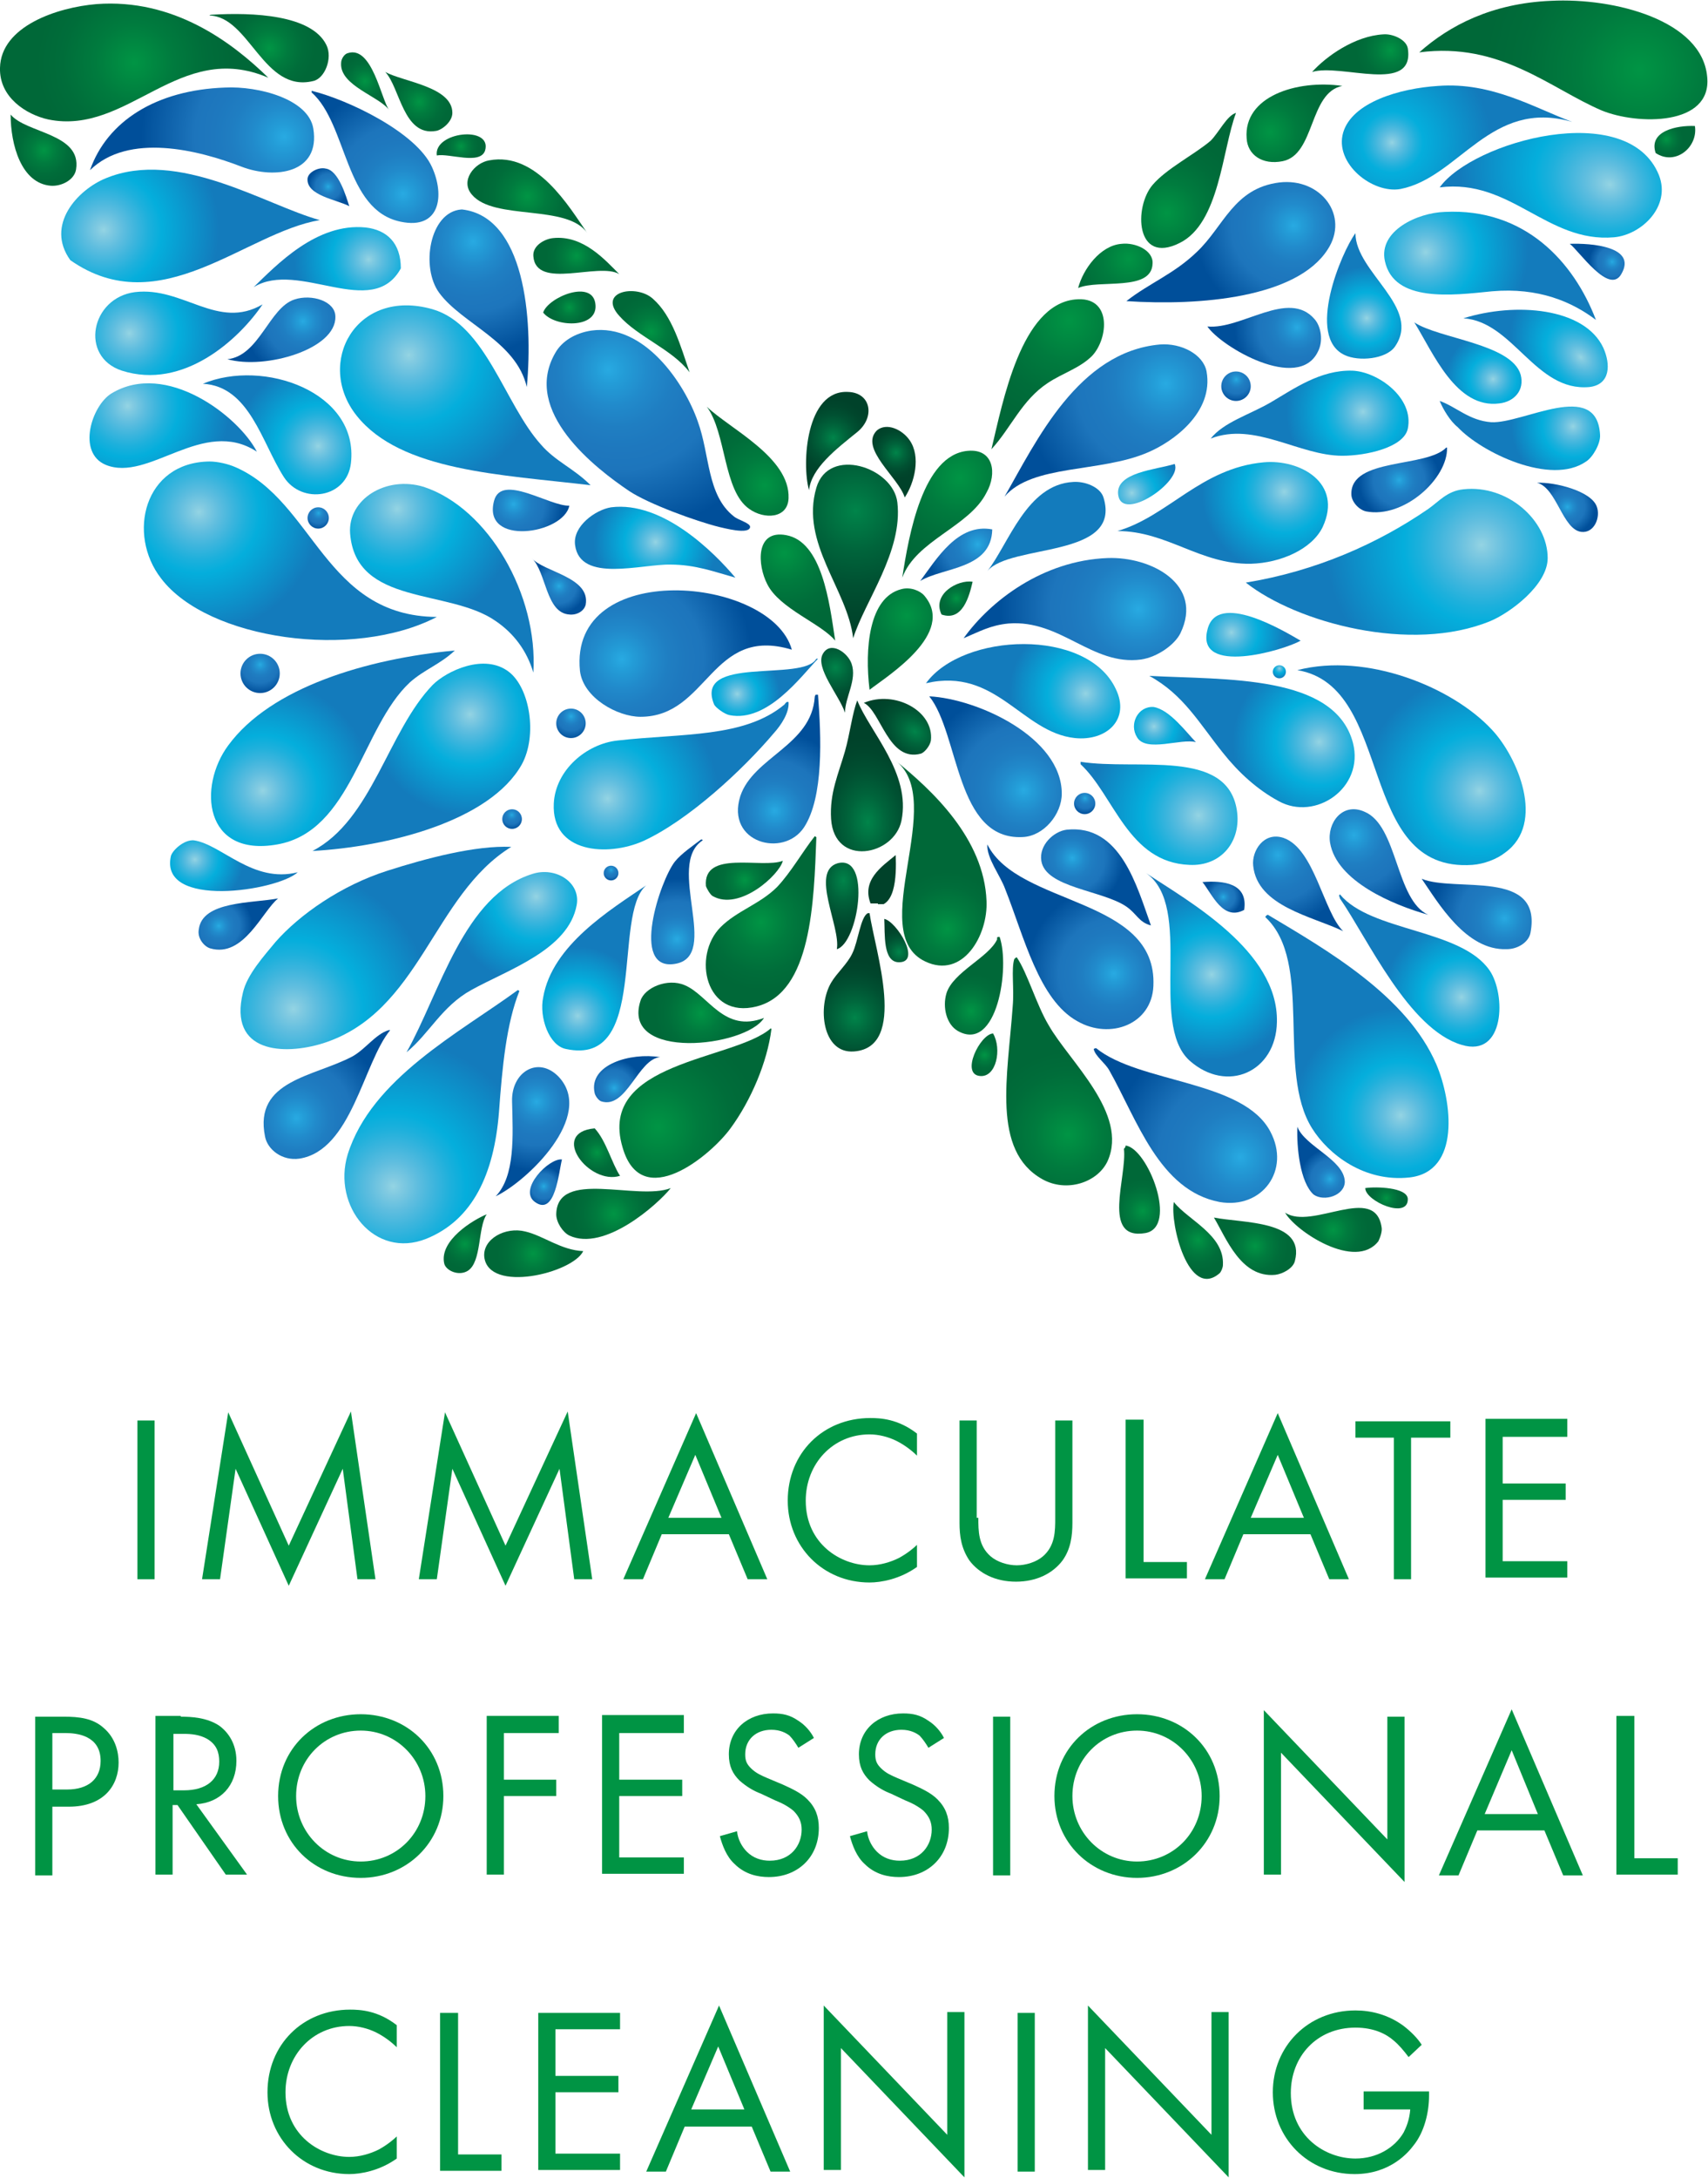 <?xml version="1.0" encoding="utf-8"?>
<!-- Generator: Adobe Illustrator 19.2.1, SVG Export Plug-In . SVG Version: 6.00 Build 0)  -->
<svg version="1.1" id="Layer_1" xmlns="http://www.w3.org/2000/svg" xmlns:xlink="http://www.w3.org/1999/xlink" x="0px" y="0px"
	 viewBox="0 0 208.8 266.2" style="enable-background:new 0 0 208.8 266.2;" xml:space="preserve">
<style type="text/css">
	.st0{fill:#009444;}
	.st1{fill-rule:evenodd;clip-rule:evenodd;fill:url(#SVGID_1_);}
	.st2{fill-rule:evenodd;clip-rule:evenodd;fill:url(#SVGID_2_);}
	.st3{fill-rule:evenodd;clip-rule:evenodd;fill:url(#SVGID_3_);}
	.st4{fill-rule:evenodd;clip-rule:evenodd;fill:url(#SVGID_4_);}
	.st5{fill-rule:evenodd;clip-rule:evenodd;fill:url(#SVGID_5_);}
	.st6{fill-rule:evenodd;clip-rule:evenodd;fill:url(#SVGID_6_);}
	.st7{fill-rule:evenodd;clip-rule:evenodd;fill:url(#SVGID_7_);}
	.st8{fill-rule:evenodd;clip-rule:evenodd;fill:url(#SVGID_8_);}
	.st9{fill-rule:evenodd;clip-rule:evenodd;fill:url(#SVGID_9_);}
	.st10{fill-rule:evenodd;clip-rule:evenodd;fill:url(#SVGID_10_);}
	.st11{fill-rule:evenodd;clip-rule:evenodd;fill:url(#SVGID_11_);}
	.st12{fill-rule:evenodd;clip-rule:evenodd;fill:url(#SVGID_12_);}
	.st13{fill-rule:evenodd;clip-rule:evenodd;fill:url(#SVGID_13_);}
	.st14{fill-rule:evenodd;clip-rule:evenodd;fill:url(#SVGID_14_);}
	.st15{fill-rule:evenodd;clip-rule:evenodd;fill:url(#SVGID_15_);}
	.st16{fill-rule:evenodd;clip-rule:evenodd;fill:url(#SVGID_16_);}
	.st17{fill-rule:evenodd;clip-rule:evenodd;fill:url(#SVGID_17_);}
	.st18{fill-rule:evenodd;clip-rule:evenodd;fill:url(#SVGID_18_);}
	.st19{fill-rule:evenodd;clip-rule:evenodd;fill:url(#SVGID_19_);}
	.st20{fill-rule:evenodd;clip-rule:evenodd;fill:url(#SVGID_20_);}
	.st21{fill-rule:evenodd;clip-rule:evenodd;fill:url(#SVGID_21_);}
	.st22{fill-rule:evenodd;clip-rule:evenodd;fill:url(#SVGID_22_);}
	.st23{fill-rule:evenodd;clip-rule:evenodd;fill:url(#SVGID_23_);}
	.st24{fill-rule:evenodd;clip-rule:evenodd;fill:url(#SVGID_24_);}
	.st25{fill-rule:evenodd;clip-rule:evenodd;fill:url(#SVGID_25_);}
	.st26{fill-rule:evenodd;clip-rule:evenodd;fill:url(#SVGID_26_);}
	.st27{fill-rule:evenodd;clip-rule:evenodd;fill:url(#SVGID_27_);}
	.st28{fill-rule:evenodd;clip-rule:evenodd;fill:url(#SVGID_28_);}
	.st29{fill-rule:evenodd;clip-rule:evenodd;fill:url(#SVGID_29_);}
	.st30{fill-rule:evenodd;clip-rule:evenodd;fill:url(#SVGID_30_);}
	.st31{fill-rule:evenodd;clip-rule:evenodd;fill:url(#SVGID_31_);}
	.st32{fill-rule:evenodd;clip-rule:evenodd;fill:url(#SVGID_32_);}
	.st33{fill-rule:evenodd;clip-rule:evenodd;fill:url(#SVGID_33_);}
	.st34{fill-rule:evenodd;clip-rule:evenodd;fill:url(#SVGID_34_);}
	.st35{fill-rule:evenodd;clip-rule:evenodd;fill:url(#SVGID_35_);}
	.st36{fill-rule:evenodd;clip-rule:evenodd;fill:url(#SVGID_36_);}
	.st37{fill-rule:evenodd;clip-rule:evenodd;fill:url(#SVGID_37_);}
	.st38{fill-rule:evenodd;clip-rule:evenodd;fill:url(#SVGID_38_);}
	.st39{fill-rule:evenodd;clip-rule:evenodd;fill:url(#SVGID_39_);}
	.st40{fill-rule:evenodd;clip-rule:evenodd;fill:url(#SVGID_40_);}
	.st41{fill-rule:evenodd;clip-rule:evenodd;fill:url(#SVGID_41_);}
	.st42{fill-rule:evenodd;clip-rule:evenodd;fill:url(#SVGID_42_);}
	.st43{fill-rule:evenodd;clip-rule:evenodd;fill:url(#SVGID_43_);}
	.st44{fill-rule:evenodd;clip-rule:evenodd;fill:url(#SVGID_44_);}
	.st45{fill-rule:evenodd;clip-rule:evenodd;fill:url(#SVGID_45_);}
	.st46{fill-rule:evenodd;clip-rule:evenodd;fill:url(#SVGID_46_);}
	.st47{fill-rule:evenodd;clip-rule:evenodd;fill:url(#SVGID_47_);}
	.st48{fill-rule:evenodd;clip-rule:evenodd;fill:url(#SVGID_48_);}
	.st49{fill-rule:evenodd;clip-rule:evenodd;fill:url(#SVGID_49_);}
	.st50{fill-rule:evenodd;clip-rule:evenodd;fill:url(#SVGID_50_);}
	.st51{fill-rule:evenodd;clip-rule:evenodd;fill:url(#SVGID_51_);}
	.st52{fill-rule:evenodd;clip-rule:evenodd;fill:url(#SVGID_52_);}
	.st53{fill-rule:evenodd;clip-rule:evenodd;fill:url(#SVGID_53_);}
	.st54{fill-rule:evenodd;clip-rule:evenodd;fill:url(#SVGID_54_);}
	.st55{fill-rule:evenodd;clip-rule:evenodd;fill:url(#SVGID_55_);}
	.st56{fill-rule:evenodd;clip-rule:evenodd;fill:url(#SVGID_56_);}
	.st57{fill-rule:evenodd;clip-rule:evenodd;fill:url(#SVGID_57_);}
	.st58{fill-rule:evenodd;clip-rule:evenodd;fill:url(#SVGID_58_);}
	.st59{fill-rule:evenodd;clip-rule:evenodd;fill:url(#SVGID_59_);}
	.st60{fill-rule:evenodd;clip-rule:evenodd;fill:url(#SVGID_60_);}
	.st61{fill-rule:evenodd;clip-rule:evenodd;fill:url(#SVGID_61_);}
	.st62{fill-rule:evenodd;clip-rule:evenodd;fill:url(#SVGID_62_);}
	.st63{fill-rule:evenodd;clip-rule:evenodd;fill:url(#SVGID_63_);}
	.st64{fill-rule:evenodd;clip-rule:evenodd;fill:url(#SVGID_64_);}
	.st65{fill-rule:evenodd;clip-rule:evenodd;fill:url(#SVGID_65_);}
	.st66{fill-rule:evenodd;clip-rule:evenodd;fill:url(#SVGID_66_);}
	.st67{fill-rule:evenodd;clip-rule:evenodd;fill:url(#SVGID_67_);}
	.st68{fill-rule:evenodd;clip-rule:evenodd;fill:url(#SVGID_68_);}
	.st69{fill-rule:evenodd;clip-rule:evenodd;fill:url(#SVGID_69_);}
	.st70{fill-rule:evenodd;clip-rule:evenodd;fill:url(#SVGID_70_);}
	.st71{fill-rule:evenodd;clip-rule:evenodd;fill:url(#SVGID_71_);}
	.st72{fill-rule:evenodd;clip-rule:evenodd;fill:url(#SVGID_72_);}
	.st73{fill-rule:evenodd;clip-rule:evenodd;fill:url(#SVGID_73_);}
	.st74{fill-rule:evenodd;clip-rule:evenodd;fill:url(#SVGID_74_);}
	.st75{fill-rule:evenodd;clip-rule:evenodd;fill:url(#SVGID_75_);}
	.st76{fill-rule:evenodd;clip-rule:evenodd;fill:url(#SVGID_76_);}
	.st77{fill-rule:evenodd;clip-rule:evenodd;fill:url(#SVGID_77_);}
	.st78{fill-rule:evenodd;clip-rule:evenodd;fill:url(#SVGID_78_);}
	.st79{fill-rule:evenodd;clip-rule:evenodd;fill:url(#SVGID_79_);}
	.st80{fill-rule:evenodd;clip-rule:evenodd;fill:url(#SVGID_80_);}
	.st81{fill-rule:evenodd;clip-rule:evenodd;fill:url(#SVGID_81_);}
	.st82{fill-rule:evenodd;clip-rule:evenodd;fill:url(#SVGID_82_);}
	.st83{fill-rule:evenodd;clip-rule:evenodd;fill:url(#SVGID_83_);}
	.st84{fill-rule:evenodd;clip-rule:evenodd;fill:url(#SVGID_84_);}
	.st85{fill-rule:evenodd;clip-rule:evenodd;fill:url(#SVGID_85_);}
	.st86{fill-rule:evenodd;clip-rule:evenodd;fill:url(#SVGID_86_);}
	.st87{fill-rule:evenodd;clip-rule:evenodd;fill:url(#SVGID_87_);}
	.st88{fill-rule:evenodd;clip-rule:evenodd;fill:url(#SVGID_88_);}
	.st89{fill-rule:evenodd;clip-rule:evenodd;fill:url(#SVGID_89_);}
	.st90{fill-rule:evenodd;clip-rule:evenodd;fill:url(#SVGID_90_);}
	.st91{fill-rule:evenodd;clip-rule:evenodd;fill:url(#SVGID_91_);}
	.st92{fill-rule:evenodd;clip-rule:evenodd;fill:url(#SVGID_92_);}
	.st93{fill-rule:evenodd;clip-rule:evenodd;fill:url(#SVGID_93_);}
	.st94{fill-rule:evenodd;clip-rule:evenodd;fill:url(#SVGID_94_);}
	.st95{fill-rule:evenodd;clip-rule:evenodd;fill:url(#SVGID_95_);}
	.st96{fill-rule:evenodd;clip-rule:evenodd;fill:url(#SVGID_96_);}
	.st97{fill-rule:evenodd;clip-rule:evenodd;fill:url(#SVGID_97_);}
	.st98{fill-rule:evenodd;clip-rule:evenodd;fill:url(#SVGID_98_);}
	.st99{fill-rule:evenodd;clip-rule:evenodd;fill:url(#SVGID_99_);}
	.st100{fill-rule:evenodd;clip-rule:evenodd;fill:url(#SVGID_100_);}
	.st101{fill-rule:evenodd;clip-rule:evenodd;fill:url(#SVGID_101_);}
	.st102{fill-rule:evenodd;clip-rule:evenodd;fill:url(#SVGID_102_);}
	.st103{fill-rule:evenodd;clip-rule:evenodd;fill:url(#SVGID_103_);}
	.st104{fill-rule:evenodd;clip-rule:evenodd;fill:url(#SVGID_104_);}
	.st105{fill-rule:evenodd;clip-rule:evenodd;fill:url(#SVGID_105_);}
	.st106{fill-rule:evenodd;clip-rule:evenodd;fill:url(#SVGID_106_);}
	.st107{fill-rule:evenodd;clip-rule:evenodd;fill:url(#SVGID_107_);}
	.st108{fill-rule:evenodd;clip-rule:evenodd;fill:url(#SVGID_108_);}
	.st109{fill-rule:evenodd;clip-rule:evenodd;fill:url(#SVGID_109_);}
	.st110{fill-rule:evenodd;clip-rule:evenodd;fill:url(#SVGID_110_);}
	.st111{fill-rule:evenodd;clip-rule:evenodd;fill:url(#SVGID_111_);}
	.st112{fill-rule:evenodd;clip-rule:evenodd;fill:url(#SVGID_112_);}
	.st113{fill-rule:evenodd;clip-rule:evenodd;fill:url(#SVGID_113_);}
	.st114{fill-rule:evenodd;clip-rule:evenodd;fill:url(#SVGID_114_);}
	.st115{fill-rule:evenodd;clip-rule:evenodd;fill:url(#SVGID_115_);}
	.st116{fill-rule:evenodd;clip-rule:evenodd;fill:url(#SVGID_116_);}
	.st117{fill-rule:evenodd;clip-rule:evenodd;fill:url(#SVGID_117_);}
	.st118{fill-rule:evenodd;clip-rule:evenodd;fill:url(#SVGID_118_);}
	.st119{fill-rule:evenodd;clip-rule:evenodd;fill:url(#SVGID_119_);}
	.st120{fill-rule:evenodd;clip-rule:evenodd;fill:url(#SVGID_120_);}
	.st121{fill-rule:evenodd;clip-rule:evenodd;fill:url(#SVGID_121_);}
	.st122{fill:url(#SVGID_122_);}
	.st123{fill:url(#SVGID_123_);}
	.st124{fill:url(#SVGID_124_);}
	.st125{fill:url(#SVGID_125_);}
	.st126{fill:url(#SVGID_126_);}
	.st127{fill:url(#SVGID_127_);}
	.st128{fill:url(#SVGID_128_);}
	.st129{fill:url(#SVGID_129_);}
</style>
<g>
	<g>
		<path class="st0" d="M18.9,173.6V193h-2.1v-19.4H18.9z"/>
		<path class="st0" d="M24.7,193l3.2-20.4l7.4,16.3l7.6-16.4l3,20.5h-2.2l-1.8-13.5l-6.6,14.3l-6.5-14.3L26.9,193H24.7z"/>
		<path class="st0" d="M51.2,193l3.2-20.4l7.4,16.3l7.6-16.4l3,20.5h-2.2l-1.8-13.5l-6.6,14.3l-6.5-14.3L53.4,193H51.2z"/>
		<path class="st0" d="M89.1,187.5h-8.2l-2.3,5.5h-2.4l8.9-20.3l8.7,20.3h-2.4L89.1,187.5z M88.2,185.5l-3.2-7.7l-3.3,7.7H88.2z"/>
		<path class="st0" d="M112.1,177.9c-0.6-0.6-1.5-1.3-2.5-1.8c-1-0.5-2.2-0.8-3.3-0.8c-4.5,0-7.8,3.6-7.8,8.1c0,5.3,4.3,7.9,7.8,7.9
			c1.3,0,2.6-0.4,3.6-0.9c1.1-0.6,1.9-1.3,2.2-1.6v2.7c-2.1,1.5-4.4,1.9-5.8,1.9c-5.7,0-10-4.4-10-10c0-5.8,4.3-10.1,10.1-10.1
			c1.2,0,3.4,0.1,5.7,1.9V177.9z"/>
		<path class="st0" d="M119.6,185.5c0,1.6,0,3.4,1.5,4.7c0.8,0.7,2.1,1.1,3.2,1.1c1.1,0,2.4-0.4,3.2-1.1c1.5-1.3,1.5-3.1,1.5-4.7
			v-11.9h2.1v12.5c0,1.6-0.2,3.2-1.2,4.6c-1.2,1.6-3.2,2.6-5.7,2.6s-4.5-1-5.7-2.6c-1-1.5-1.2-3-1.2-4.6v-12.5h2.1V185.5z"/>
		<path class="st0" d="M139.8,173.6v17.3h5.3v2h-7.5v-19.4H139.8z"/>
		<path class="st0" d="M160.2,187.5H152l-2.3,5.5h-2.4l8.9-20.3l8.7,20.3h-2.4L160.2,187.5z M159.4,185.5l-3.2-7.7l-3.3,7.7H159.4z"
			/>
		<path class="st0" d="M172.5,175.6V193h-2.1v-17.3h-4.7v-2h11.6v2H172.5z"/>
		<path class="st0" d="M191.6,175.6h-7.9v5.7h7.7v2h-7.7v7.5h7.9v2h-10v-19.4h10V175.6z"/>
		<path class="st0" d="M7.8,209.8c1.9,0,3.6,0.2,4.9,1.4c1.4,1.2,1.8,2.9,1.8,4.2c0,2.7-1.7,5.4-6.1,5.4H6.4v8.4H4.3v-19.4H7.8z
			 M6.4,218.7h1.8c2.6,0,4.1-1.3,4.1-3.5c0-3.1-2.9-3.4-4.3-3.4H6.4V218.7z"/>
		<path class="st0" d="M22.1,209.8c1.3,0,3.2,0.1,4.7,1.1c1.1,0.8,2.1,2.2,2.1,4.3c0,3-1.9,5.1-4.9,5.3l6.2,8.6h-2.6l-5.9-8.5h-0.6
			v8.5H19v-19.4H22.1z M21.1,218.8h1.4c2.7,0,4.3-1.3,4.3-3.5c0-1.1-0.3-2.1-1.5-2.8c-0.9-0.5-1.9-0.6-2.8-0.6h-1.3V218.8z"/>
		<path class="st0" d="M34,219.5c0-5.8,4.5-10,10.1-10s10.1,4.2,10.1,10c0,5.7-4.5,10-10.1,10C38.4,229.5,34,225.2,34,219.5z
			 M36.2,219.5c0,4.4,3.5,8,7.9,8c4.4,0,7.9-3.5,7.9-8c0-4.4-3.5-8-7.9-8C39.7,211.5,36.2,215,36.2,219.5z"/>
		<path class="st0" d="M68.3,211.8h-6.7v5.7h6.4v2h-6.4v9.6h-2.1v-19.4h8.8V211.8z"/>
		<path class="st0" d="M83.6,211.8h-7.9v5.7h7.7v2h-7.7v7.5h7.9v2h-10v-19.4h10V211.8z"/>
		<path class="st0" d="M97.6,213.6c-0.3-0.5-0.7-1.1-1.1-1.5c-0.4-0.3-1.1-0.7-2.2-0.7c-1.9,0-3.2,1.2-3.2,3c0,0.8,0.2,1.2,0.7,1.7
			c0.6,0.6,1.3,0.9,2,1.2l1.9,0.8c1.1,0.5,2.2,1,3,1.8c1,1,1.4,2.1,1.4,3.5c0,3.6-2.6,6-6.1,6c-1.3,0-2.9-0.3-4.2-1.6
			c-1-0.9-1.5-2.3-1.8-3.4l2.1-0.6c0.1,1,0.6,1.9,1.2,2.5c0.8,0.8,1.8,1.1,2.8,1.1c2.6,0,3.9-1.9,3.9-3.8c0-0.9-0.3-1.6-1-2.3
			c-0.6-0.5-1.3-0.9-2.3-1.3l-1.7-0.8c-0.8-0.3-1.7-0.8-2.6-1.6c-0.8-0.8-1.3-1.7-1.3-3.2c0-3,2.3-5,5.4-5c1.2,0,2.1,0.2,3.1,0.9
			c0.8,0.5,1.5,1.3,1.9,2.1L97.6,213.6z"/>
		<path class="st0" d="M113.5,213.6c-0.3-0.5-0.7-1.1-1.1-1.5c-0.4-0.3-1.1-0.7-2.2-0.7c-1.9,0-3.2,1.2-3.2,3c0,0.8,0.2,1.2,0.7,1.7
			c0.6,0.6,1.3,0.9,2,1.2l1.9,0.8c1.1,0.5,2.2,1,3,1.8c1,1,1.4,2.1,1.4,3.5c0,3.6-2.6,6-6.1,6c-1.3,0-2.9-0.3-4.2-1.6
			c-1-0.9-1.5-2.3-1.8-3.4l2.1-0.6c0.1,1,0.6,1.9,1.2,2.5c0.8,0.8,1.8,1.1,2.8,1.1c2.6,0,3.9-1.9,3.9-3.8c0-0.9-0.3-1.6-1-2.3
			c-0.6-0.5-1.3-0.9-2.3-1.3l-1.7-0.8c-0.8-0.3-1.7-0.8-2.6-1.6c-0.8-0.8-1.3-1.7-1.3-3.2c0-3,2.3-5,5.4-5c1.2,0,2.1,0.2,3.1,0.9
			c0.8,0.5,1.5,1.3,1.9,2.1L113.5,213.6z"/>
		<path class="st0" d="M123.5,209.8v19.4h-2.1v-19.4H123.5z"/>
		<path class="st0" d="M128.9,219.5c0-5.8,4.5-10,10.1-10s10.1,4.2,10.1,10c0,5.7-4.5,10-10.1,10
			C133.4,229.5,128.9,225.2,128.9,219.5z M131.1,219.5c0,4.4,3.5,8,7.9,8c4.4,0,7.9-3.5,7.9-8c0-4.4-3.5-8-7.9-8
			C134.6,211.5,131.1,215,131.1,219.5z"/>
		<path class="st0" d="M154.5,229.1V209l15.1,15.8v-15h2.1V230l-15.1-15.8v14.9H154.5z"/>
		<path class="st0" d="M188.8,223.7h-8.2l-2.3,5.5h-2.4l8.9-20.3l8.7,20.3h-2.4L188.8,223.7z M188,221.7l-3.2-7.8l-3.3,7.8H188z"/>
		<path class="st0" d="M199.8,209.8v17.3h5.3v2h-7.5v-19.4H199.8z"/>
		<path class="st0" d="M48.5,250.2c-0.6-0.6-1.5-1.3-2.5-1.8c-1-0.5-2.2-0.8-3.3-0.8c-4.5,0-7.8,3.6-7.8,8.1c0,5.3,4.3,7.9,7.8,7.9
			c1.3,0,2.6-0.4,3.6-0.9c1.1-0.6,1.9-1.3,2.2-1.6v2.7c-2.1,1.5-4.4,1.9-5.8,1.9c-5.7,0-10-4.4-10-10c0-5.8,4.3-10.1,10.1-10.1
			c1.2,0,3.4,0.1,5.7,1.9V250.2z"/>
		<path class="st0" d="M56,246v17.3h5.3v2h-7.5V246H56z"/>
		<path class="st0" d="M75.8,248h-7.9v5.7h7.7v2h-7.7v7.5h7.9v2h-10V246h10V248z"/>
		<path class="st0" d="M91.9,259.9h-8.2l-2.3,5.5h-2.4l8.9-20.3l8.7,20.3h-2.4L91.9,259.9z M91,257.8l-3.2-7.7l-3.3,7.7H91z"/>
		<path class="st0" d="M100.7,265.3v-20.2l15.1,15.8v-15h2.1v20.2l-15.1-15.8v14.9H100.7z"/>
		<path class="st0" d="M126.5,246v19.4h-2.1V246H126.5z"/>
		<path class="st0" d="M133,265.3v-20.2l15.1,15.8v-15h2.1v20.2l-15.1-15.8v14.9H133z"/>
		<path class="st0" d="M166.6,255.6h8.1v0.5c0,2.1-0.6,4.5-1.9,6.1c-0.6,0.8-2.8,3.5-7.2,3.5c-5.7,0-10-4.4-10-10
			c0-5.6,4.3-10,10.1-10c1.9,0,4,0.5,5.9,1.9c0.9,0.7,1.7,1.5,2.2,2.3l-1.6,1.5c-0.6-0.8-1.2-1.5-1.8-2c-0.9-0.8-2.4-1.6-4.7-1.6
			c-4.7,0-7.9,3.5-7.9,8c0,5.3,4.2,8,7.9,8c2.6,0,4.8-1.3,5.9-3.2c0.3-0.6,0.7-1.5,0.8-2.8h-5.7V255.6z"/>
	</g>
	<g>
		<radialGradient id="SVGID_1_" cx="200.429" cy="8.512" r="20.236" gradientUnits="userSpaceOnUse">
			<stop  offset="0" style="stop-color:#009444"/>
			<stop  offset="8.947692e-03" style="stop-color:#009444"/>
			<stop  offset="0.374" style="stop-color:#007B3E"/>
			<stop  offset="0.696" style="stop-color:#006D3A"/>
			<stop  offset="0.939" style="stop-color:#006838"/>
		</radialGradient>
		<path class="st1" d="M173.5,6.4c3.7-3.3,8.9-6,16.1-6.3c7.8-0.4,18.5,2.4,19.1,9.3c0.6,6-8.5,5.9-12.9,4.1
			C189.5,10.8,183.4,5.1,173.5,6.4z"/>
		<radialGradient id="SVGID_2_" cx="16.398" cy="7.62" r="12.666" gradientUnits="userSpaceOnUse">
			<stop  offset="0" style="stop-color:#009444"/>
			<stop  offset="8.947692e-03" style="stop-color:#009444"/>
			<stop  offset="0.374" style="stop-color:#007B3E"/>
			<stop  offset="0.696" style="stop-color:#006D3A"/>
			<stop  offset="0.939" style="stop-color:#006838"/>
		</radialGradient>
		<path class="st2" d="M32.8,9.5c-10.9-4.7-17.1,7.1-26.9,5.1C3.2,14-0.1,11.9,0,8.3c0.1-5.1,7-7.4,11.8-7.8
			C21.2-0.2,28.3,5.1,32.8,9.5z"/>
		<radialGradient id="SVGID_3_" cx="32.932" cy="5.903" r="5.921" gradientUnits="userSpaceOnUse">
			<stop  offset="0" style="stop-color:#009444"/>
			<stop  offset="8.947692e-03" style="stop-color:#009444"/>
			<stop  offset="0.374" style="stop-color:#007B3E"/>
			<stop  offset="0.696" style="stop-color:#006D3A"/>
			<stop  offset="0.939" style="stop-color:#006838"/>
		</radialGradient>
		<path class="st3" d="M25.9,1.8c5-0.3,12.2,0,14,3.7c0.8,1.6-0.2,4.1-1.6,4.4c-6.1,1.5-7.8-7.9-12.7-8C25.7,1.8,25.8,1.8,25.9,1.8z
			"/>
		<radialGradient id="SVGID_4_" cx="169.98" cy="6.145" r="4.488" gradientUnits="userSpaceOnUse">
			<stop  offset="0" style="stop-color:#009444"/>
			<stop  offset="8.947692e-03" style="stop-color:#009444"/>
			<stop  offset="0.374" style="stop-color:#007B3E"/>
			<stop  offset="0.696" style="stop-color:#006D3A"/>
			<stop  offset="0.939" style="stop-color:#006838"/>
		</radialGradient>
		<path class="st4" d="M160.4,8.8c1.7-1.9,5.2-4.4,8.7-4.6c1.1-0.1,2.8,0.6,3,1.7C173,11.6,163.9,7.7,160.4,8.8z"/>
		<radialGradient id="SVGID_5_" cx="51.25" cy="12.45" r="3.882" gradientUnits="userSpaceOnUse">
			<stop  offset="0" style="stop-color:#009444"/>
			<stop  offset="8.947692e-03" style="stop-color:#009444"/>
			<stop  offset="0.374" style="stop-color:#007B3E"/>
			<stop  offset="0.696" style="stop-color:#006D3A"/>
			<stop  offset="0.939" style="stop-color:#006838"/>
		</radialGradient>
		<path class="st5" d="M47.1,8.8c2.2,1.2,8.2,1.8,8.2,5c0,1.1-1.3,2.1-2,2.2C49.3,16.7,48.9,10.7,47.1,8.8z"/>
		<radialGradient id="SVGID_6_" cx="170.303" cy="17.273" r="11.931" fx="170.171" fy="17.421" gradientUnits="userSpaceOnUse">
			<stop  offset="0" style="stop-color:#94D4E3"/>
			<stop  offset="3.616074e-02" style="stop-color:#81CAE1"/>
			<stop  offset="0.107" style="stop-color:#5EBDDF"/>
			<stop  offset="0.178" style="stop-color:#3DB5DD"/>
			<stop  offset="0.248" style="stop-color:#1DB0DC"/>
			<stop  offset="0.315" style="stop-color:#04AEDC"/>
			<stop  offset="1" style="stop-color:#137BBC"/>
		</radialGradient>
		<path class="st6" d="M192.2,14.9c-10-2.9-13.8,6.8-21,8.2c-3.4,0.6-8.1-3.1-7-6.9c1.1-3.7,6.9-5.4,11.6-5.7
			C182.4,10,187.6,13.2,192.2,14.9z"/>
		<radialGradient id="SVGID_7_" cx="155.284" cy="16.13" r="8.794" gradientUnits="userSpaceOnUse">
			<stop  offset="0" style="stop-color:#009444"/>
			<stop  offset="8.947692e-03" style="stop-color:#009444"/>
			<stop  offset="0.374" style="stop-color:#007B3E"/>
			<stop  offset="0.696" style="stop-color:#006D3A"/>
			<stop  offset="0.939" style="stop-color:#006838"/>
		</radialGradient>
		<path class="st7" d="M164.1,10.5c-4.1,0.8-3.3,8.4-7.3,9.2c-2.5,0.5-4.3-0.8-4.4-2.8C152,11.8,158.5,9.7,164.1,10.5z"/>
		<radialGradient id="SVGID_8_" cx="33.915" cy="16.682" r="16.631" fx="34.764" fy="16.717" gradientUnits="userSpaceOnUse">
			<stop  offset="0" style="stop-color:#28AAE2"/>
			<stop  offset="9.103288e-02" style="stop-color:#239CD7"/>
			<stop  offset="0.227" style="stop-color:#218ACB"/>
			<stop  offset="0.363" style="stop-color:#1F7EC2"/>
			<stop  offset="0.496" style="stop-color:#1E78BE"/>
			<stop  offset="0.626" style="stop-color:#1D75BC"/>
			<stop  offset="1" style="stop-color:#004F9A"/>
		</radialGradient>
		<path class="st8" d="M11,20.8c2.1-6,8.1-9.8,16.5-10.1c4.1-0.2,10.2,1.4,10.8,5c0.9,5.5-4.7,6.2-8.7,4.7
			C24.2,18.3,15.7,16.2,11,20.8z"/>
		<radialGradient id="SVGID_9_" cx="49.284" cy="23.713" r="13.406" gradientUnits="userSpaceOnUse">
			<stop  offset="0" style="stop-color:#28AAE2"/>
			<stop  offset="9.103288e-02" style="stop-color:#239CD7"/>
			<stop  offset="0.227" style="stop-color:#218ACB"/>
			<stop  offset="0.363" style="stop-color:#1F7EC2"/>
			<stop  offset="0.496" style="stop-color:#1E78BE"/>
			<stop  offset="0.626" style="stop-color:#1D75BC"/>
			<stop  offset="1" style="stop-color:#004F9A"/>
		</radialGradient>
		<path class="st9" d="M38.1,11.1c4.5,1.1,12.8,5.1,14.7,9.3c1.6,3.5,1,7.7-3.8,6.7c-6.9-1.4-6.5-11.9-10.9-15.8
			C38.1,11.3,38.1,11.2,38.1,11.1z"/>
		<radialGradient id="SVGID_10_" cx="142.644" cy="26.026" r="10.086" gradientUnits="userSpaceOnUse">
			<stop  offset="0" style="stop-color:#009444"/>
			<stop  offset="8.947692e-03" style="stop-color:#009444"/>
			<stop  offset="0.374" style="stop-color:#007B3E"/>
			<stop  offset="0.696" style="stop-color:#006D3A"/>
			<stop  offset="0.939" style="stop-color:#006838"/>
		</radialGradient>
		<path class="st10" d="M151.1,13.8c-1.7,4.5-2,13.5-6.9,15.9c-5.4,2.7-5.6-4.4-3.3-7.1c1.7-2,5.1-3.7,7.1-5.4
			C149,16.2,150,14.1,151.1,13.8z"/>
		<radialGradient id="SVGID_11_" cx="5.363" cy="18.381" r="4.188" gradientUnits="userSpaceOnUse">
			<stop  offset="0" style="stop-color:#009444"/>
			<stop  offset="8.947692e-03" style="stop-color:#009444"/>
			<stop  offset="0.374" style="stop-color:#007B3E"/>
			<stop  offset="0.696" style="stop-color:#006D3A"/>
			<stop  offset="0.939" style="stop-color:#006838"/>
		</radialGradient>
		<path class="st11" d="M1.3,14c1.9,2.3,8.7,2.3,8,6.7c-0.2,1.3-1.8,2.1-3.1,2C2.6,22.4,1.3,17.7,1.3,14z"/>
		<radialGradient id="SVGID_12_" cx="203.708" cy="17.028" r="2.221" gradientUnits="userSpaceOnUse">
			<stop  offset="0" style="stop-color:#009444"/>
			<stop  offset="8.947692e-03" style="stop-color:#009444"/>
			<stop  offset="0.374" style="stop-color:#007B3E"/>
			<stop  offset="0.696" style="stop-color:#006D3A"/>
			<stop  offset="0.939" style="stop-color:#006838"/>
		</radialGradient>
		<path class="st12" d="M207.2,15.4c0.4,2.6-2.4,4.9-4.8,3.3C201.5,16,205,15.3,207.2,15.4z"/>
		<radialGradient id="SVGID_13_" cx="56.342" cy="17.887" r="2.344" gradientUnits="userSpaceOnUse">
			<stop  offset="0" style="stop-color:#009444"/>
			<stop  offset="8.947692e-03" style="stop-color:#009444"/>
			<stop  offset="0.374" style="stop-color:#007B3E"/>
			<stop  offset="0.696" style="stop-color:#006D3A"/>
			<stop  offset="0.939" style="stop-color:#006838"/>
		</radialGradient>
		<path class="st13" d="M53.4,19c-0.4-2.9,6.8-3.7,5.9-0.6C58.7,20.2,54.9,18.7,53.4,19z"/>
		
			<radialGradient id="SVGID_14_" cx="194.656" cy="21.727" r="16.681" fx="196.962" fy="21.721" gradientTransform="matrix(0.914 0.406 -0.347 0.779 24.337 -74.323)" gradientUnits="userSpaceOnUse">
			<stop  offset="0" style="stop-color:#94D4E3"/>
			<stop  offset="5.767592e-02" style="stop-color:#81CAE1"/>
			<stop  offset="0.171" style="stop-color:#5EBDDF"/>
			<stop  offset="0.284" style="stop-color:#3DB5DD"/>
			<stop  offset="0.395" style="stop-color:#1DB0DC"/>
			<stop  offset="0.503" style="stop-color:#04AEDC"/>
			<stop  offset="1" style="stop-color:#137BBC"/>
		</radialGradient>
		<path class="st14" d="M176,22.9c4-5.6,23-10.9,26.8-1.5c1.5,3.8-2.1,7.3-5.5,7.6C189.1,29.7,184.7,21.8,176,22.9z"/>
		<radialGradient id="SVGID_15_" cx="64.47" cy="23.988" r="6.092" gradientUnits="userSpaceOnUse">
			<stop  offset="0" style="stop-color:#009444"/>
			<stop  offset="8.947692e-03" style="stop-color:#009444"/>
			<stop  offset="0.374" style="stop-color:#007B3E"/>
			<stop  offset="0.696" style="stop-color:#006D3A"/>
			<stop  offset="0.939" style="stop-color:#006838"/>
		</radialGradient>
		<path class="st15" d="M71.8,28.5c-2.4-3.6-11.4-1.5-14.1-4.7c-1.5-1.7,0.3-3.9,2.1-4.2C65.6,18.5,69.6,25.3,71.8,28.5z"/>
		<radialGradient id="SVGID_16_" cx="12.662" cy="28.092" r="14.112" gradientUnits="userSpaceOnUse">
			<stop  offset="0" style="stop-color:#94D4E3"/>
			<stop  offset="5.767592e-02" style="stop-color:#81CAE1"/>
			<stop  offset="0.171" style="stop-color:#5EBDDF"/>
			<stop  offset="0.284" style="stop-color:#3DB5DD"/>
			<stop  offset="0.395" style="stop-color:#1DB0DC"/>
			<stop  offset="0.503" style="stop-color:#04AEDC"/>
			<stop  offset="1" style="stop-color:#137BBC"/>
		</radialGradient>
		<path class="st16" d="M39.1,26.9c-9.1,1.5-19.5,12.6-30.5,4.9c-3.1-4.3,0.9-8.6,4.3-10C21.8,18.1,32.5,25.1,39.1,26.9z"/>
		<radialGradient id="SVGID_17_" cx="40.126" cy="22.81" r="2.456" gradientUnits="userSpaceOnUse">
			<stop  offset="0" style="stop-color:#28AAE2"/>
			<stop  offset="9.103288e-02" style="stop-color:#239CD7"/>
			<stop  offset="0.227" style="stop-color:#218ACB"/>
			<stop  offset="0.363" style="stop-color:#1F7EC2"/>
			<stop  offset="0.496" style="stop-color:#1E78BE"/>
			<stop  offset="0.626" style="stop-color:#1D75BC"/>
			<stop  offset="1" style="stop-color:#004F9A"/>
		</radialGradient>
		<path class="st17" d="M42.7,25.2c-1.5-0.8-5.3-1.3-5.1-3.4c0.1-0.8,1.4-1.4,2.2-1.2C41.4,20.8,42.3,24,42.7,25.2z"/>
		<radialGradient id="SVGID_18_" cx="158.155" cy="27.568" r="12.157" gradientUnits="userSpaceOnUse">
			<stop  offset="0" style="stop-color:#28AAE2"/>
			<stop  offset="9.103288e-02" style="stop-color:#239CD7"/>
			<stop  offset="0.227" style="stop-color:#218ACB"/>
			<stop  offset="0.363" style="stop-color:#1F7EC2"/>
			<stop  offset="0.496" style="stop-color:#1E78BE"/>
			<stop  offset="0.626" style="stop-color:#1D75BC"/>
			<stop  offset="1" style="stop-color:#004F9A"/>
		</radialGradient>
		<path class="st18" d="M137.7,36.8c2.8-2.2,5.8-3.3,8.6-6c3.3-3.1,4.5-7.8,10.1-8.5c5.1-0.6,8.6,4.1,5.9,8.2
			C158.5,36.4,146.7,37.4,137.7,36.8z"/>
		<radialGradient id="SVGID_19_" cx="57.846" cy="29.544" r="13.697" gradientUnits="userSpaceOnUse">
			<stop  offset="0" style="stop-color:#28AAE2"/>
			<stop  offset="9.103288e-02" style="stop-color:#239CD7"/>
			<stop  offset="0.227" style="stop-color:#218ACB"/>
			<stop  offset="0.363" style="stop-color:#1F7EC2"/>
			<stop  offset="0.496" style="stop-color:#1E78BE"/>
			<stop  offset="0.626" style="stop-color:#1D75BC"/>
			<stop  offset="1" style="stop-color:#004F9A"/>
		</radialGradient>
		<path class="st19" d="M64.4,47.3c-1.3-5.6-7.9-7.7-10.7-11.5c-2.3-3.1-1.2-9.9,2.7-10.2c0,0,0.1,0,0.1,0
			C64.1,26.5,65.2,38.8,64.4,47.3z"/>
		<radialGradient id="SVGID_20_" cx="174.298" cy="30.813" r="12.498" gradientUnits="userSpaceOnUse">
			<stop  offset="0" style="stop-color:#94D4E3"/>
			<stop  offset="5.767592e-02" style="stop-color:#81CAE1"/>
			<stop  offset="0.171" style="stop-color:#5EBDDF"/>
			<stop  offset="0.284" style="stop-color:#3DB5DD"/>
			<stop  offset="0.395" style="stop-color:#1DB0DC"/>
			<stop  offset="0.503" style="stop-color:#04AEDC"/>
			<stop  offset="1" style="stop-color:#137BBC"/>
		</radialGradient>
		<path class="st20" d="M195.1,39.1c-2.9-2.2-7-4-12.7-3.5c-4.9,0.5-12,1.4-13.1-3.7c-0.8-3.7,4-5.9,7.3-6
			C186.4,25.4,192.4,32,195.1,39.1z"/>
		<radialGradient id="SVGID_21_" cx="45.476" cy="31.628" r="9.494" fx="45.057" fy="31.705" gradientUnits="userSpaceOnUse">
			<stop  offset="0" style="stop-color:#94D4E3"/>
			<stop  offset="5.767592e-02" style="stop-color:#81CAE1"/>
			<stop  offset="0.171" style="stop-color:#5EBDDF"/>
			<stop  offset="0.284" style="stop-color:#3DB5DD"/>
			<stop  offset="0.395" style="stop-color:#1DB0DC"/>
			<stop  offset="0.503" style="stop-color:#04AEDC"/>
			<stop  offset="1" style="stop-color:#137BBC"/>
		</radialGradient>
		<path class="st21" d="M49,32.8c-3.5,6.4-12.5-1.1-18,2.3c2.8-2.7,7.7-7.9,13.7-7.3C47.3,28.1,49,29.7,49,32.8z"/>
		<radialGradient id="SVGID_22_" cx="70.48" cy="31.259" r="4.019" gradientUnits="userSpaceOnUse">
			<stop  offset="0" style="stop-color:#009444"/>
			<stop  offset="8.947692e-03" style="stop-color:#009444"/>
			<stop  offset="0.374" style="stop-color:#007B3E"/>
			<stop  offset="0.696" style="stop-color:#006D3A"/>
			<stop  offset="0.939" style="stop-color:#006838"/>
		</radialGradient>
		<path class="st22" d="M75.7,33.5c-2.5-1.5-10.2,2-10.5-2.2c-0.1-1.3,1.4-2.1,2.4-2.2C71.3,28.7,74,31.8,75.7,33.5z"/>
		<radialGradient id="SVGID_23_" cx="167.078" cy="38.874" r="6.321" gradientUnits="userSpaceOnUse">
			<stop  offset="0" style="stop-color:#94D4E3"/>
			<stop  offset="5.767592e-02" style="stop-color:#81CAE1"/>
			<stop  offset="0.171" style="stop-color:#5EBDDF"/>
			<stop  offset="0.284" style="stop-color:#3DB5DD"/>
			<stop  offset="0.395" style="stop-color:#1DB0DC"/>
			<stop  offset="0.503" style="stop-color:#04AEDC"/>
			<stop  offset="1" style="stop-color:#137BBC"/>
		</radialGradient>
		<path class="st23" d="M165.7,28.5c0,4.8,8.2,9.1,4.8,13.9c-1.1,1.5-4.4,1.8-6.1,1C159.6,41.2,164,30.8,165.7,28.5z"/>
		<radialGradient id="SVGID_24_" cx="137.989" cy="31.635" r="8.669" gradientUnits="userSpaceOnUse">
			<stop  offset="0" style="stop-color:#009444"/>
			<stop  offset="8.947692e-03" style="stop-color:#009444"/>
			<stop  offset="0.374" style="stop-color:#007B3E"/>
			<stop  offset="0.696" style="stop-color:#006D3A"/>
			<stop  offset="0.939" style="stop-color:#006838"/>
		</radialGradient>
		<path class="st24" d="M131.8,35.2c0.6-2.3,2.7-5.2,5.3-5.4c1.7-0.2,3.9,0.8,3.8,2.4C140.8,35.7,134.3,34.1,131.8,35.2z"/>
		
			<radialGradient id="SVGID_25_" cx="1608.843" cy="734.928" r="3.446" gradientTransform="matrix(-0.648 -0.762 -0.762 0.648 1712.075 805.023)" gradientUnits="userSpaceOnUse">
			<stop  offset="0" style="stop-color:#00854A"/>
			<stop  offset="3.391265e-02" style="stop-color:#008048"/>
			<stop  offset="0.304" style="stop-color:#00643B"/>
			<stop  offset="0.554" style="stop-color:#005132"/>
			<stop  offset="0.773" style="stop-color:#00462C"/>
			<stop  offset="0.939" style="stop-color:#00422A"/>
		</radialGradient>
		<path class="st25" d="M110.6,60.8c1.2-1.8,2-5,0.6-7c-0.9-1.3-2.8-2.2-4-1.2C105,54.8,109.9,58.4,110.6,60.8z"/>
		<radialGradient id="SVGID_26_" cx="197.089" cy="32.001" r="2.841" gradientUnits="userSpaceOnUse">
			<stop  offset="0" style="stop-color:#28AAE2"/>
			<stop  offset="9.103288e-02" style="stop-color:#239CD7"/>
			<stop  offset="0.227" style="stop-color:#218ACB"/>
			<stop  offset="0.363" style="stop-color:#1F7EC2"/>
			<stop  offset="0.496" style="stop-color:#1E78BE"/>
			<stop  offset="0.626" style="stop-color:#1D75BC"/>
			<stop  offset="1" style="stop-color:#004F9A"/>
		</radialGradient>
		<path class="st26" d="M191.9,29.8c2.5-0.1,8.3,0.3,6.3,3.7C196.7,36.1,193,30.6,191.9,29.8z"/>
		<radialGradient id="SVGID_27_" cx="79.582" cy="40.533" r="4.827" gradientUnits="userSpaceOnUse">
			<stop  offset="0" style="stop-color:#009444"/>
			<stop  offset="8.947692e-03" style="stop-color:#009444"/>
			<stop  offset="0.374" style="stop-color:#007B3E"/>
			<stop  offset="0.696" style="stop-color:#006D3A"/>
			<stop  offset="0.939" style="stop-color:#006838"/>
		</radialGradient>
		<path class="st27" d="M84.3,45.5c-2.1-2.8-6.3-4.3-8.6-6.9c-2.7-3,2.1-3.9,4.1-2.1C82.2,38.6,83.2,42.3,84.3,45.5z"/>
		<radialGradient id="SVGID_28_" cx="69.593" cy="37.557" r="2.667" gradientUnits="userSpaceOnUse">
			<stop  offset="0" style="stop-color:#009444"/>
			<stop  offset="8.947692e-03" style="stop-color:#009444"/>
			<stop  offset="0.374" style="stop-color:#007B3E"/>
			<stop  offset="0.696" style="stop-color:#006D3A"/>
			<stop  offset="0.939" style="stop-color:#006838"/>
		</radialGradient>
		<path class="st28" d="M66.4,38.2c0.6-1.9,6.2-4.2,6.4-0.9C73,40.2,67.8,40,66.4,38.2z"/>
		<radialGradient id="SVGID_29_" cx="15.814" cy="40.73" r="12.032" gradientUnits="userSpaceOnUse">
			<stop  offset="0" style="stop-color:#94D4E3"/>
			<stop  offset="5.767592e-02" style="stop-color:#81CAE1"/>
			<stop  offset="0.171" style="stop-color:#5EBDDF"/>
			<stop  offset="0.284" style="stop-color:#3DB5DD"/>
			<stop  offset="0.395" style="stop-color:#1DB0DC"/>
			<stop  offset="0.503" style="stop-color:#04AEDC"/>
			<stop  offset="1" style="stop-color:#137BBC"/>
		</radialGradient>
		<path class="st29" d="M32.1,37.2c-2.9,4.3-9.7,10.5-17.2,8.1c-5.2-1.7-3.8-8.9,1.6-9.6C22.4,35,26.6,40.4,32.1,37.2z"/>
		<radialGradient id="SVGID_30_" cx="37.047" cy="39.255" r="7.189" gradientUnits="userSpaceOnUse">
			<stop  offset="0" style="stop-color:#28AAE2"/>
			<stop  offset="9.103288e-02" style="stop-color:#239CD7"/>
			<stop  offset="0.227" style="stop-color:#218ACB"/>
			<stop  offset="0.363" style="stop-color:#1F7EC2"/>
			<stop  offset="0.496" style="stop-color:#1E78BE"/>
			<stop  offset="0.626" style="stop-color:#1D75BC"/>
			<stop  offset="1" style="stop-color:#004F9A"/>
		</radialGradient>
		<path class="st30" d="M27.8,43.9c3.9-0.4,5.1-6.3,8.2-7.3c2.1-0.7,5,0.2,5,2.1C41.1,42.7,32.4,45.2,27.8,43.9z"/>
		<radialGradient id="SVGID_31_" cx="49.972" cy="43.398" r="16.707" gradientUnits="userSpaceOnUse">
			<stop  offset="0" style="stop-color:#94D4E3"/>
			<stop  offset="5.767592e-02" style="stop-color:#81CAE1"/>
			<stop  offset="0.171" style="stop-color:#5EBDDF"/>
			<stop  offset="0.284" style="stop-color:#3DB5DD"/>
			<stop  offset="0.395" style="stop-color:#1DB0DC"/>
			<stop  offset="0.503" style="stop-color:#04AEDC"/>
			<stop  offset="1" style="stop-color:#137BBC"/>
		</radialGradient>
		<path class="st31" d="M72.2,59.3c-10.9-1.3-23.2-1.7-28.6-8.5c-5.1-6.4-0.1-15.7,9.3-13c6.5,1.9,8.8,11.6,13.2,16.5
			C67.9,56.4,70.1,57.2,72.2,59.3z"/>
		<radialGradient id="SVGID_32_" cx="130.714" cy="39.161" r="13.556" gradientUnits="userSpaceOnUse">
			<stop  offset="0" style="stop-color:#009444"/>
			<stop  offset="8.947692e-03" style="stop-color:#009444"/>
			<stop  offset="0.374" style="stop-color:#007B3E"/>
			<stop  offset="0.696" style="stop-color:#006D3A"/>
			<stop  offset="0.939" style="stop-color:#006838"/>
		</radialGradient>
		<path class="st32" d="M121.2,54.9c1.4-5.8,3.6-17.6,10.2-18.3c4.6-0.5,4.1,4.8,2.1,6.9c-1.5,1.5-3.6,2.1-5.4,3.3
			C124.9,48.9,123.6,52.3,121.2,54.9z"/>
		<radialGradient id="SVGID_33_" cx="158.555" cy="39.996" r="7.622" gradientUnits="userSpaceOnUse">
			<stop  offset="0" style="stop-color:#28AAE2"/>
			<stop  offset="9.103288e-02" style="stop-color:#239CD7"/>
			<stop  offset="0.227" style="stop-color:#218ACB"/>
			<stop  offset="0.363" style="stop-color:#1F7EC2"/>
			<stop  offset="0.496" style="stop-color:#1E78BE"/>
			<stop  offset="0.626" style="stop-color:#1D75BC"/>
			<stop  offset="1" style="stop-color:#004F9A"/>
		</radialGradient>
		<path class="st33" d="M147.6,39.9c4.2,0.4,9.9-4.6,13.1-0.9c0.8,0.9,1.1,2.7,0.4,4C158.7,47.9,149.3,42.4,147.6,39.9z"/>
		
			<radialGradient id="SVGID_34_" cx="178.907" cy="-66.058" r="5.826" gradientTransform="matrix(0.992 -0.13 0.13 0.992 13.634 135.117)" gradientUnits="userSpaceOnUse">
			<stop  offset="0" style="stop-color:#94D4E3"/>
			<stop  offset="5.767592e-02" style="stop-color:#81CAE1"/>
			<stop  offset="0.171" style="stop-color:#5EBDDF"/>
			<stop  offset="0.284" style="stop-color:#3DB5DD"/>
			<stop  offset="0.395" style="stop-color:#1DB0DC"/>
			<stop  offset="0.503" style="stop-color:#04AEDC"/>
			<stop  offset="1" style="stop-color:#137BBC"/>
		</radialGradient>
		<path class="st34" d="M172.9,39.4c3,2,11.9,2.6,13,6.4c0.5,1.9-0.8,3.3-2.6,3.5C178,50,175.2,43.1,172.9,39.4z"/>
		
			<radialGradient id="SVGID_35_" cx="193.257" cy="43.664" r="7.083" gradientTransform="matrix(0.711 -0.703 0.984 0.995 12.865 136.069)" gradientUnits="userSpaceOnUse">
			<stop  offset="0" style="stop-color:#94D4E3"/>
			<stop  offset="5.767592e-02" style="stop-color:#81CAE1"/>
			<stop  offset="0.171" style="stop-color:#5EBDDF"/>
			<stop  offset="0.284" style="stop-color:#3DB5DD"/>
			<stop  offset="0.395" style="stop-color:#1DB0DC"/>
			<stop  offset="0.503" style="stop-color:#04AEDC"/>
			<stop  offset="1" style="stop-color:#137BBC"/>
		</radialGradient>
		<path class="st35" d="M178.9,38.9c6.4-2,14.8-1.3,17.1,3.6c0.9,2,0.9,4.5-1.7,4.8C187.7,47.9,185,39.3,178.9,38.9z"/>
		<radialGradient id="SVGID_36_" cx="76.91" cy="45.19" r="19.574" fx="74.308" fy="45.149" gradientUnits="userSpaceOnUse">
			<stop  offset="0" style="stop-color:#28AAE2"/>
			<stop  offset="9.103288e-02" style="stop-color:#239CD7"/>
			<stop  offset="0.227" style="stop-color:#218ACB"/>
			<stop  offset="0.363" style="stop-color:#1F7EC2"/>
			<stop  offset="0.496" style="stop-color:#1E78BE"/>
			<stop  offset="0.626" style="stop-color:#1D75BC"/>
			<stop  offset="1" style="stop-color:#004F9A"/>
		</radialGradient>
		<path class="st36" d="M72.3,40.4c6.5-0.9,11.4,6.5,13,11.1c1.5,4.1,1.1,9,4.4,11.6c0.6,0.5,2,0.8,2,1.3c-0.1,1-3.3,0.1-3.8,0
			c-2.8-0.7-8.6-2.8-11-4.4c-4-2.7-13.2-9.7-9-16.9C68.7,41.7,70.3,40.7,72.3,40.4z"/>
		<radialGradient id="SVGID_37_" cx="142.499" cy="46.894" r="17.515" gradientUnits="userSpaceOnUse">
			<stop  offset="0" style="stop-color:#28AAE2"/>
			<stop  offset="9.103288e-02" style="stop-color:#239CD7"/>
			<stop  offset="0.227" style="stop-color:#218ACB"/>
			<stop  offset="0.363" style="stop-color:#1F7EC2"/>
			<stop  offset="0.496" style="stop-color:#1E78BE"/>
			<stop  offset="0.626" style="stop-color:#1D75BC"/>
			<stop  offset="1" style="stop-color:#004F9A"/>
		</radialGradient>
		<path class="st37" d="M122.8,60.7c3.9-6.8,9-17.7,19-18.6c2.6-0.2,5.3,1.2,5.7,3.3c0.9,5-4.1,8.6-7.2,9.9
			C134.5,57.8,126.2,56.7,122.8,60.7z"/>
		<radialGradient id="SVGID_38_" cx="166.622" cy="50.324" r="9.347" gradientUnits="userSpaceOnUse">
			<stop  offset="0" style="stop-color:#94D4E3"/>
			<stop  offset="5.767592e-02" style="stop-color:#81CAE1"/>
			<stop  offset="0.171" style="stop-color:#5EBDDF"/>
			<stop  offset="0.284" style="stop-color:#3DB5DD"/>
			<stop  offset="0.395" style="stop-color:#1DB0DC"/>
			<stop  offset="0.503" style="stop-color:#04AEDC"/>
			<stop  offset="1" style="stop-color:#137BBC"/>
		</radialGradient>
		<path class="st38" d="M148,53.6c1.6-2,4.7-2.9,7.3-4.4c2.9-1.7,6.1-4,10-3.9c3.1,0.1,7.6,3.3,6.8,7.1c-0.5,2.3-5.1,3.3-8,3.3
			C158.8,55.7,153.4,51.5,148,53.6z"/>
		<radialGradient id="SVGID_39_" cx="38.896" cy="54.508" r="10.074" gradientUnits="userSpaceOnUse">
			<stop  offset="0" style="stop-color:#94D4E3"/>
			<stop  offset="5.767592e-02" style="stop-color:#81CAE1"/>
			<stop  offset="0.171" style="stop-color:#5EBDDF"/>
			<stop  offset="0.284" style="stop-color:#3DB5DD"/>
			<stop  offset="0.395" style="stop-color:#1DB0DC"/>
			<stop  offset="0.503" style="stop-color:#04AEDC"/>
			<stop  offset="1" style="stop-color:#137BBC"/>
		</radialGradient>
		<path class="st39" d="M24.8,46.9c7.4-3.1,19.1,1,18.1,9.7c-0.5,4.3-6,5.1-8.2,1.7C32,54.1,30.5,47.2,24.8,46.9z"/>
		<radialGradient id="SVGID_40_" cx="15.598" cy="49.597" r="12.523" gradientUnits="userSpaceOnUse">
			<stop  offset="0" style="stop-color:#94D4E3"/>
			<stop  offset="5.767592e-02" style="stop-color:#81CAE1"/>
			<stop  offset="0.171" style="stop-color:#5EBDDF"/>
			<stop  offset="0.284" style="stop-color:#3DB5DD"/>
			<stop  offset="0.395" style="stop-color:#1DB0DC"/>
			<stop  offset="0.503" style="stop-color:#04AEDC"/>
			<stop  offset="1" style="stop-color:#137BBC"/>
		</radialGradient>
		<path class="st40" d="M31.4,55.2c-6.6-4.3-13.2,3.8-18.5,1.6c-3.5-1.5-1.7-7.2,0.7-8.7C20.3,44,29.2,50.9,31.4,55.2z"/>
		<radialGradient id="SVGID_41_" cx="192.295" cy="52.103" r="7.525" gradientUnits="userSpaceOnUse">
			<stop  offset="0" style="stop-color:#94D4E3"/>
			<stop  offset="5.767592e-02" style="stop-color:#81CAE1"/>
			<stop  offset="0.171" style="stop-color:#5EBDDF"/>
			<stop  offset="0.284" style="stop-color:#3DB5DD"/>
			<stop  offset="0.395" style="stop-color:#1DB0DC"/>
			<stop  offset="0.503" style="stop-color:#04AEDC"/>
			<stop  offset="1" style="stop-color:#137BBC"/>
		</radialGradient>
		<path class="st41" d="M176,49c2,0.7,3.6,2.4,6.3,2.6c3.9,0.2,12.9-5.3,13.3,1.5c0.1,1.1-0.9,2.8-1.7,3.3c-4.3,3-12.8-1.1-15.7-4.2
			C177.3,51.5,176.4,50,176,49z"/>
		<radialGradient id="SVGID_42_" cx="93.494" cy="59.308" r="9.099" gradientUnits="userSpaceOnUse">
			<stop  offset="0" style="stop-color:#009444"/>
			<stop  offset="8.947692e-03" style="stop-color:#009444"/>
			<stop  offset="0.374" style="stop-color:#007B3E"/>
			<stop  offset="0.696" style="stop-color:#006D3A"/>
			<stop  offset="0.939" style="stop-color:#006838"/>
		</radialGradient>
		<path class="st42" d="M86.4,49.7c2.8,2.7,10.2,6.2,10,11.2c-0.1,2.5-3,2.6-4.8,1.3C88.4,60,88.8,52.9,86.4,49.7z"/>
		<radialGradient id="SVGID_43_" cx="171.032" cy="58.672" r="4.982" gradientUnits="userSpaceOnUse">
			<stop  offset="0" style="stop-color:#28AAE2"/>
			<stop  offset="9.103288e-02" style="stop-color:#239CD7"/>
			<stop  offset="0.227" style="stop-color:#218ACB"/>
			<stop  offset="0.363" style="stop-color:#1F7EC2"/>
			<stop  offset="0.496" style="stop-color:#1E78BE"/>
			<stop  offset="0.626" style="stop-color:#1D75BC"/>
			<stop  offset="1" style="stop-color:#004F9A"/>
		</radialGradient>
		<path class="st43" d="M176.9,54.7c0.1,3.8-5.3,8.7-9.9,7.8c-0.9-0.2-1.8-1.2-1.8-2.1c-0.1-4.5,9.2-3.2,11.6-5.7
			C176.8,54.7,176.8,54.7,176.9,54.7z"/>
		<radialGradient id="SVGID_44_" cx="117.354" cy="58.402" r="11.335" gradientUnits="userSpaceOnUse">
			<stop  offset="0" style="stop-color:#009444"/>
			<stop  offset="8.947692e-03" style="stop-color:#009444"/>
			<stop  offset="0.374" style="stop-color:#007B3E"/>
			<stop  offset="0.696" style="stop-color:#006D3A"/>
			<stop  offset="0.939" style="stop-color:#006838"/>
		</radialGradient>
		<path class="st44" d="M110.3,70.6c0.8-5.2,2.5-15,8-15.5c3.2-0.3,3.6,2.8,2.3,5.1C118.5,64.4,112,66,110.3,70.6z"/>
		<radialGradient id="SVGID_45_" cx="24.31" cy="62.566" r="14.831" gradientUnits="userSpaceOnUse">
			<stop  offset="0" style="stop-color:#94D4E3"/>
			<stop  offset="5.767592e-02" style="stop-color:#81CAE1"/>
			<stop  offset="0.171" style="stop-color:#5EBDDF"/>
			<stop  offset="0.284" style="stop-color:#3DB5DD"/>
			<stop  offset="0.395" style="stop-color:#1DB0DC"/>
			<stop  offset="0.503" style="stop-color:#04AEDC"/>
			<stop  offset="1" style="stop-color:#137BBC"/>
		</radialGradient>
		<path class="st45" d="M53.4,75.4c-10.2,5.3-28,2.8-33.7-4.7c-4.2-5.4-2.1-14.2,5.9-14.3c1,0,2.3,0.3,3.2,0.7
			C38.4,61.3,39.7,75.3,53.4,75.4z"/>
		<radialGradient id="SVGID_46_" cx="157.005" cy="60.115" r="10.091" gradientUnits="userSpaceOnUse">
			<stop  offset="0" style="stop-color:#94D4E3"/>
			<stop  offset="5.767592e-02" style="stop-color:#81CAE1"/>
			<stop  offset="0.171" style="stop-color:#5EBDDF"/>
			<stop  offset="0.284" style="stop-color:#3DB5DD"/>
			<stop  offset="0.395" style="stop-color:#1DB0DC"/>
			<stop  offset="0.503" style="stop-color:#04AEDC"/>
			<stop  offset="1" style="stop-color:#137BBC"/>
		</radialGradient>
		<path class="st46" d="M136.6,64.9c6.2-1.8,10.2-7.7,17.9-8.4c4.4-0.4,9.7,2.5,7.2,7.9c-1.3,2.7-5.1,4.4-8.8,4.5
			C146.7,69,142.7,64.9,136.6,64.9z"/>
		<radialGradient id="SVGID_47_" cx="138.366" cy="60.252" r="5.9" gradientUnits="userSpaceOnUse">
			<stop  offset="0" style="stop-color:#94D4E3"/>
			<stop  offset="5.767592e-02" style="stop-color:#81CAE1"/>
			<stop  offset="0.171" style="stop-color:#5EBDDF"/>
			<stop  offset="0.284" style="stop-color:#3DB5DD"/>
			<stop  offset="0.395" style="stop-color:#1DB0DC"/>
			<stop  offset="0.503" style="stop-color:#04AEDC"/>
			<stop  offset="1" style="stop-color:#137BBC"/>
		</radialGradient>
		<path class="st47" d="M143.6,56.7c1,2.1-6.4,7.2-6.9,3.8C136.3,57.7,141.4,57.4,143.6,56.7z"/>
		<radialGradient id="SVGID_48_" cx="48.552" cy="62.184" r="14.668" gradientUnits="userSpaceOnUse">
			<stop  offset="0" style="stop-color:#94D4E3"/>
			<stop  offset="5.767592e-02" style="stop-color:#81CAE1"/>
			<stop  offset="0.171" style="stop-color:#5EBDDF"/>
			<stop  offset="0.284" style="stop-color:#3DB5DD"/>
			<stop  offset="0.395" style="stop-color:#1DB0DC"/>
			<stop  offset="0.503" style="stop-color:#04AEDC"/>
			<stop  offset="1" style="stop-color:#137BBC"/>
		</radialGradient>
		<path class="st48" d="M65.2,82.2c-0.8-2.7-2.4-4.8-4.6-6.3c-5.7-4-17.1-1.8-17.8-10.7c-0.3-4.2,4.4-7.1,9-5.7
			C59.7,62.1,65.8,72.7,65.2,82.2z"/>
		<radialGradient id="SVGID_49_" cx="181.108" cy="66.585" r="19.022" gradientUnits="userSpaceOnUse">
			<stop  offset="0" style="stop-color:#94D4E3"/>
			<stop  offset="5.767592e-02" style="stop-color:#81CAE1"/>
			<stop  offset="0.171" style="stop-color:#5EBDDF"/>
			<stop  offset="0.284" style="stop-color:#3DB5DD"/>
			<stop  offset="0.395" style="stop-color:#1DB0DC"/>
			<stop  offset="0.503" style="stop-color:#04AEDC"/>
			<stop  offset="1" style="stop-color:#137BBC"/>
		</radialGradient>
		<path class="st49" d="M152.3,71.2c8.6-1.4,16.2-4.8,22.3-9c1.3-0.9,2.3-2.2,4.3-2.4c5.4-0.6,10.3,3.8,10.3,8.4
			c0,3.3-4.6,6.7-7,7.7C172.5,79.9,158.5,76.1,152.3,71.2z"/>
		<radialGradient id="SVGID_50_" cx="191.615" cy="61.953" r="3.396" gradientUnits="userSpaceOnUse">
			<stop  offset="0" style="stop-color:#28AAE2"/>
			<stop  offset="9.103288e-02" style="stop-color:#239CD7"/>
			<stop  offset="0.227" style="stop-color:#218ACB"/>
			<stop  offset="0.363" style="stop-color:#1F7EC2"/>
			<stop  offset="0.496" style="stop-color:#1E78BE"/>
			<stop  offset="0.626" style="stop-color:#1D75BC"/>
			<stop  offset="1" style="stop-color:#004F9A"/>
		</radialGradient>
		<path class="st50" d="M187.9,59c2.2-0.1,6.6,1,7.3,2.9c0.5,1.3-0.3,3.3-1.9,3.1C191,64.7,190.3,59.6,187.9,59z"/>
		<radialGradient id="SVGID_51_" cx="131.089" cy="62.549" r="6.38" fx="137.411" fy="63.411" gradientUnits="userSpaceOnUse">
			<stop  offset="0" style="stop-color:#94D4E3"/>
			<stop  offset="5.767592e-02" style="stop-color:#81CAE1"/>
			<stop  offset="0.171" style="stop-color:#5EBDDF"/>
			<stop  offset="0.284" style="stop-color:#3DB5DD"/>
			<stop  offset="0.395" style="stop-color:#1DB0DC"/>
			<stop  offset="0.503" style="stop-color:#04AEDC"/>
			<stop  offset="1" style="stop-color:#137BBC"/>
		</radialGradient>
		<path class="st51" d="M120.7,69.8c2.6-3.3,4.8-10.6,10.5-10.9c1.4-0.1,3.3,0.6,3.7,1.9C137.2,68.3,123.5,66.4,120.7,69.8z"/>
		<radialGradient id="SVGID_52_" cx="62.792" cy="61.616" r="5.984" gradientUnits="userSpaceOnUse">
			<stop  offset="0" style="stop-color:#28AAE2"/>
			<stop  offset="9.103288e-02" style="stop-color:#239CD7"/>
			<stop  offset="0.227" style="stop-color:#218ACB"/>
			<stop  offset="0.363" style="stop-color:#1F7EC2"/>
			<stop  offset="0.496" style="stop-color:#1E78BE"/>
			<stop  offset="0.626" style="stop-color:#1D75BC"/>
			<stop  offset="1" style="stop-color:#004F9A"/>
		</radialGradient>
		<path class="st52" d="M69.6,61.8c-0.7,3.5-10.7,5-9.2-0.6C61.3,57.8,67.2,61.9,69.6,61.8z"/>
		<radialGradient id="SVGID_53_" cx="104.586" cy="62.434" r="16.188" gradientUnits="userSpaceOnUse">
			<stop  offset="0" style="stop-color:#00854A"/>
			<stop  offset="3.391265e-02" style="stop-color:#008048"/>
			<stop  offset="0.304" style="stop-color:#00643B"/>
			<stop  offset="0.554" style="stop-color:#005132"/>
			<stop  offset="0.773" style="stop-color:#00462C"/>
			<stop  offset="0.939" style="stop-color:#00422A"/>
		</radialGradient>
		<path class="st53" d="M104.3,78c-0.7-6-6.5-11.6-4.5-18.4c1.5-5.1,9.4-2.5,9.9,1.8C110.4,67.4,105.7,73.5,104.3,78z"/>
		<radialGradient id="SVGID_54_" cx="80.142" cy="66.25" r="7.574" gradientUnits="userSpaceOnUse">
			<stop  offset="0" style="stop-color:#94D4E3"/>
			<stop  offset="5.767592e-02" style="stop-color:#81CAE1"/>
			<stop  offset="0.171" style="stop-color:#5EBDDF"/>
			<stop  offset="0.284" style="stop-color:#3DB5DD"/>
			<stop  offset="0.395" style="stop-color:#1DB0DC"/>
			<stop  offset="0.503" style="stop-color:#04AEDC"/>
			<stop  offset="1" style="stop-color:#137BBC"/>
		</radialGradient>
		<path class="st54" d="M89.9,70.6c-2.5-0.7-4.9-1.6-7.9-1.6c-3.5-0.1-11.1,2.3-11.7-2.4c-0.3-2.3,2.5-4.3,4.4-4.6
			C81,61.2,87.3,67.5,89.9,70.6z"/>
		<radialGradient id="SVGID_55_" cx="119.534" cy="66.527" r="6.524" gradientUnits="userSpaceOnUse">
			<stop  offset="0" style="stop-color:#28AAE2"/>
			<stop  offset="9.103288e-02" style="stop-color:#239CD7"/>
			<stop  offset="0.227" style="stop-color:#218ACB"/>
			<stop  offset="0.363" style="stop-color:#1F7EC2"/>
			<stop  offset="0.496" style="stop-color:#1E78BE"/>
			<stop  offset="0.626" style="stop-color:#1D75BC"/>
			<stop  offset="1" style="stop-color:#004F9A"/>
		</radialGradient>
		<path class="st55" d="M121.3,64.7c-0.1,4.9-6,4.6-8.8,6.3C114.5,68.3,117.1,63.9,121.3,64.7z"/>
		<radialGradient id="SVGID_56_" cx="95.893" cy="67.586" r="9.306" gradientUnits="userSpaceOnUse">
			<stop  offset="0" style="stop-color:#009444"/>
			<stop  offset="8.947692e-03" style="stop-color:#009444"/>
			<stop  offset="0.374" style="stop-color:#007B3E"/>
			<stop  offset="0.696" style="stop-color:#006D3A"/>
			<stop  offset="0.939" style="stop-color:#006838"/>
		</radialGradient>
		<path class="st56" d="M102.1,78.3c-1.7-2.1-6.8-3.9-8.3-6.9c-1.2-2.3-1.5-6.7,2.3-6C100.5,66.2,101.4,73.6,102.1,78.3z"/>
		<radialGradient id="SVGID_57_" cx="139.166" cy="74.441" r="16.98" gradientUnits="userSpaceOnUse">
			<stop  offset="0" style="stop-color:#28AAE2"/>
			<stop  offset="9.103288e-02" style="stop-color:#239CD7"/>
			<stop  offset="0.227" style="stop-color:#218ACB"/>
			<stop  offset="0.363" style="stop-color:#1F7EC2"/>
			<stop  offset="0.496" style="stop-color:#1E78BE"/>
			<stop  offset="0.626" style="stop-color:#1D75BC"/>
			<stop  offset="1" style="stop-color:#004F9A"/>
		</radialGradient>
		<path class="st57" d="M117.8,78c3.3-4.6,9.7-9.5,17.6-9.8c5.3-0.2,11.8,3.2,8.9,9.2c-0.7,1.4-2.8,2.9-4.8,3.2
			c-6,0.8-9.8-4.9-16.2-4.4C121.1,76.4,119.7,77.2,117.8,78z"/>
		<radialGradient id="SVGID_58_" cx="68.339" cy="71.626" r="3.377" gradientUnits="userSpaceOnUse">
			<stop  offset="0" style="stop-color:#28AAE2"/>
			<stop  offset="9.103288e-02" style="stop-color:#239CD7"/>
			<stop  offset="0.227" style="stop-color:#218ACB"/>
			<stop  offset="0.363" style="stop-color:#1F7EC2"/>
			<stop  offset="0.496" style="stop-color:#1E78BE"/>
			<stop  offset="0.626" style="stop-color:#1D75BC"/>
			<stop  offset="1" style="stop-color:#004F9A"/>
		</radialGradient>
		<path class="st58" d="M65,68.2c1.4,1.7,7.2,2.3,6.6,5.7c-0.2,0.8-1.1,1.3-2,1.2C66.7,74.9,66.8,69.9,65,68.2z"/>
		<radialGradient id="SVGID_59_" cx="116.922" cy="73.128" r="2.058" gradientUnits="userSpaceOnUse">
			<stop  offset="0" style="stop-color:#009444"/>
			<stop  offset="8.947692e-03" style="stop-color:#009444"/>
			<stop  offset="0.374" style="stop-color:#007B3E"/>
			<stop  offset="0.696" style="stop-color:#006D3A"/>
			<stop  offset="0.939" style="stop-color:#006838"/>
		</radialGradient>
		<path class="st59" d="M118.9,71.1c-0.4,1.7-1.2,4.9-3.8,4C113.9,72.6,117.1,70.8,118.9,71.1z"/>
		<radialGradient id="SVGID_60_" cx="76.02" cy="80.551" r="15.865" gradientUnits="userSpaceOnUse">
			<stop  offset="0" style="stop-color:#28AAE2"/>
			<stop  offset="9.103288e-02" style="stop-color:#239CD7"/>
			<stop  offset="0.227" style="stop-color:#218ACB"/>
			<stop  offset="0.363" style="stop-color:#1F7EC2"/>
			<stop  offset="0.496" style="stop-color:#1E78BE"/>
			<stop  offset="0.626" style="stop-color:#1D75BC"/>
			<stop  offset="1" style="stop-color:#004F9A"/>
		</radialGradient>
		<path class="st60" d="M96.8,79.4c-9.9-3-10.2,8.2-18.5,8.2c-2.8,0-7-2.3-7.4-5.6C69.5,68.2,94.3,70.4,96.8,79.4z"/>
		<radialGradient id="SVGID_61_" cx="110.871" cy="75.237" r="9.372" gradientUnits="userSpaceOnUse">
			<stop  offset="0" style="stop-color:#009444"/>
			<stop  offset="8.947692e-03" style="stop-color:#009444"/>
			<stop  offset="0.374" style="stop-color:#007B3E"/>
			<stop  offset="0.696" style="stop-color:#006D3A"/>
			<stop  offset="0.939" style="stop-color:#006838"/>
		</radialGradient>
		<path class="st61" d="M106.3,84.3c-0.6-5-0.1-11.3,3.9-12.3c1.1-0.3,2.3,0.2,2.8,0.8C116.9,77.4,108.5,82.6,106.3,84.3z"/>
		<radialGradient id="SVGID_62_" cx="150.55" cy="77.295" r="6.655" gradientUnits="userSpaceOnUse">
			<stop  offset="0" style="stop-color:#94D4E3"/>
			<stop  offset="5.767592e-02" style="stop-color:#81CAE1"/>
			<stop  offset="0.171" style="stop-color:#5EBDDF"/>
			<stop  offset="0.284" style="stop-color:#3DB5DD"/>
			<stop  offset="0.395" style="stop-color:#1DB0DC"/>
			<stop  offset="0.503" style="stop-color:#04AEDC"/>
			<stop  offset="1" style="stop-color:#137BBC"/>
		</radialGradient>
		<path class="st62" d="M159,78.3c-2.1,1.2-12.8,4.3-11.4-1.3C148.7,72.1,157.1,77.2,159,78.3z"/>
		<radialGradient id="SVGID_63_" cx="132.717" cy="84.76" r="9.336" gradientUnits="userSpaceOnUse">
			<stop  offset="0" style="stop-color:#94D4E3"/>
			<stop  offset="5.767592e-02" style="stop-color:#81CAE1"/>
			<stop  offset="0.171" style="stop-color:#5EBDDF"/>
			<stop  offset="0.284" style="stop-color:#3DB5DD"/>
			<stop  offset="0.395" style="stop-color:#1DB0DC"/>
			<stop  offset="0.503" style="stop-color:#04AEDC"/>
			<stop  offset="1" style="stop-color:#137BBC"/>
		</radialGradient>
		<path class="st63" d="M113.2,83.5c4.5-6.2,19.7-6.8,23.2,0.7c1.8,3.7-1.1,6.4-5,6C124.9,89.5,121.8,81.5,113.2,83.5z"/>
		<radialGradient id="SVGID_64_" cx="32.127" cy="96.627" r="13.494" gradientUnits="userSpaceOnUse">
			<stop  offset="0" style="stop-color:#94D4E3"/>
			<stop  offset="5.767592e-02" style="stop-color:#81CAE1"/>
			<stop  offset="0.171" style="stop-color:#5EBDDF"/>
			<stop  offset="0.284" style="stop-color:#3DB5DD"/>
			<stop  offset="0.395" style="stop-color:#1DB0DC"/>
			<stop  offset="0.503" style="stop-color:#04AEDC"/>
			<stop  offset="1" style="stop-color:#137BBC"/>
		</radialGradient>
		<path class="st64" d="M55.6,79.5c-1.8,1.7-3.7,2.3-5.5,3.9c-5.9,5.5-7.1,18.2-16.2,19.8c-9,1.6-9.7-7.1-6-12.1
			C33.1,84,44.9,80.5,55.6,79.5z"/>
		<radialGradient id="SVGID_65_" cx="180.852" cy="96.646" r="14.277" gradientUnits="userSpaceOnUse">
			<stop  offset="0" style="stop-color:#94D4E3"/>
			<stop  offset="5.767592e-02" style="stop-color:#81CAE1"/>
			<stop  offset="0.171" style="stop-color:#5EBDDF"/>
			<stop  offset="0.284" style="stop-color:#3DB5DD"/>
			<stop  offset="0.395" style="stop-color:#1DB0DC"/>
			<stop  offset="0.503" style="stop-color:#04AEDC"/>
			<stop  offset="1" style="stop-color:#137BBC"/>
		</radialGradient>
		<path class="st65" d="M158.6,81.9c8.5-2.2,19,2.1,23.8,7.3c3.1,3.3,6.6,11.4,1.6,15c-1,0.8-2.6,1.4-4,1.5
			C165.7,106.7,170.6,83.9,158.6,81.9z"/>
		
			<radialGradient id="SVGID_66_" cx="182.356" cy="-293.11" r="5.293" gradientTransform="matrix(0.919 -0.393 0.393 0.919 49.745 422.641)" gradientUnits="userSpaceOnUse">
			<stop  offset="0" style="stop-color:#00854A"/>
			<stop  offset="3.391265e-02" style="stop-color:#008048"/>
			<stop  offset="0.304" style="stop-color:#00643B"/>
			<stop  offset="0.554" style="stop-color:#005132"/>
			<stop  offset="0.773" style="stop-color:#00462C"/>
			<stop  offset="0.939" style="stop-color:#00422A"/>
		</radialGradient>
		<path class="st66" d="M103.3,87.1c-0.7-2.1-3.7-5.5-2.7-7.2c0.9-1.6,3-0.2,3.5,1.2C104.8,83.1,103.3,85.2,103.3,87.1z"/>
		<radialGradient id="SVGID_67_" cx="57.468" cy="87.312" r="12.422" gradientUnits="userSpaceOnUse">
			<stop  offset="0" style="stop-color:#94D4E3"/>
			<stop  offset="5.767592e-02" style="stop-color:#81CAE1"/>
			<stop  offset="0.171" style="stop-color:#5EBDDF"/>
			<stop  offset="0.284" style="stop-color:#3DB5DD"/>
			<stop  offset="0.395" style="stop-color:#1DB0DC"/>
			<stop  offset="0.503" style="stop-color:#04AEDC"/>
			<stop  offset="1" style="stop-color:#137BBC"/>
		</radialGradient>
		<path class="st67" d="M38.2,104c7.3-3.8,9.2-14.6,14.7-20.3c1.7-1.7,6.3-3.9,9.3-1.6c2.6,2,3.5,7.8,1.6,11.3
			C59.9,100.4,47.3,103.5,38.2,104z"/>
		<radialGradient id="SVGID_68_" cx="90.124" cy="84.808" r="5.216" gradientUnits="userSpaceOnUse">
			<stop  offset="0" style="stop-color:#94D4E3"/>
			<stop  offset="5.767592e-02" style="stop-color:#81CAE1"/>
			<stop  offset="0.171" style="stop-color:#5EBDDF"/>
			<stop  offset="0.284" style="stop-color:#3DB5DD"/>
			<stop  offset="0.395" style="stop-color:#1DB0DC"/>
			<stop  offset="0.503" style="stop-color:#04AEDC"/>
			<stop  offset="1" style="stop-color:#137BBC"/>
		</radialGradient>
		<path class="st68" d="M99.8,80.5c0.1,0,0.1,0,0.2,0c-2.1,2.2-6.2,7.8-10.8,6.9c-0.6-0.1-1.7-0.9-1.9-1.3
			C84.8,80,98.2,83.4,99.8,80.5z"/>
		<radialGradient id="SVGID_69_" cx="161.258" cy="90.675" r="10.544" gradientUnits="userSpaceOnUse">
			<stop  offset="0" style="stop-color:#94D4E3"/>
			<stop  offset="5.767592e-02" style="stop-color:#81CAE1"/>
			<stop  offset="0.171" style="stop-color:#5EBDDF"/>
			<stop  offset="0.284" style="stop-color:#3DB5DD"/>
			<stop  offset="0.395" style="stop-color:#1DB0DC"/>
			<stop  offset="0.503" style="stop-color:#04AEDC"/>
			<stop  offset="1" style="stop-color:#137BBC"/>
		</radialGradient>
		<path class="st69" d="M140.5,82.6c9.3,0.5,22.7-0.2,24.9,8.2c1.4,5.5-4.6,9.6-9.1,7.1c-2.6-1.4-4.9-3.5-6.8-5.9
			C146.6,88.4,144.7,84.9,140.5,82.6z"/>
		<radialGradient id="SVGID_70_" cx="94.705" cy="99.092" r="9.689" gradientUnits="userSpaceOnUse">
			<stop  offset="0" style="stop-color:#28AAE2"/>
			<stop  offset="9.103288e-02" style="stop-color:#239CD7"/>
			<stop  offset="0.227" style="stop-color:#218ACB"/>
			<stop  offset="0.363" style="stop-color:#1F7EC2"/>
			<stop  offset="0.496" style="stop-color:#1E78BE"/>
			<stop  offset="0.626" style="stop-color:#1D75BC"/>
			<stop  offset="1" style="stop-color:#004F9A"/>
		</radialGradient>
		<path class="st70" d="M100,84.9c0.4,5.2,0.7,12.5-1.7,16.2c-2.5,3.8-9.6,1.9-7.8-3.8c1.6-4.8,8.7-6.2,9.1-12.1
			c0-0.2,0.1-0.2,0.1-0.3C99.8,84.9,99.9,84.9,100,84.9z"/>
		<radialGradient id="SVGID_71_" cx="74.27" cy="97.596" r="13.639" gradientUnits="userSpaceOnUse">
			<stop  offset="0" style="stop-color:#94D4E3"/>
			<stop  offset="5.767592e-02" style="stop-color:#81CAE1"/>
			<stop  offset="0.171" style="stop-color:#5EBDDF"/>
			<stop  offset="0.284" style="stop-color:#3DB5DD"/>
			<stop  offset="0.395" style="stop-color:#1DB0DC"/>
			<stop  offset="0.503" style="stop-color:#04AEDC"/>
			<stop  offset="1" style="stop-color:#137BBC"/>
		</radialGradient>
		<path class="st71" d="M96.4,85.8c0.1,1.3-0.9,2.8-1.8,3.8c-3.8,4.5-10.5,10.7-16,13.2c-4.3,1.9-11.2,1.5-10.9-4.6
			c0.2-4.1,4-7.3,7.8-7.7c7.9-0.9,15.5-0.3,20.4-4.4C96,86,96.1,85.7,96.4,85.8z"/>
		<radialGradient id="SVGID_72_" cx="125.161" cy="96.599" r="12.514" gradientUnits="userSpaceOnUse">
			<stop  offset="0" style="stop-color:#28AAE2"/>
			<stop  offset="9.103288e-02" style="stop-color:#239CD7"/>
			<stop  offset="0.227" style="stop-color:#218ACB"/>
			<stop  offset="0.363" style="stop-color:#1F7EC2"/>
			<stop  offset="0.496" style="stop-color:#1E78BE"/>
			<stop  offset="0.626" style="stop-color:#1D75BC"/>
			<stop  offset="1" style="stop-color:#004F9A"/>
		</radialGradient>
		<path class="st72" d="M113.6,85.1c5.9,0.3,16.2,5,16.2,11.9c0,2.5-2.2,5.2-4.8,5.3C116.8,102.7,117.3,89.7,113.6,85.1z"/>
		
			<radialGradient id="SVGID_73_" cx="111.75" cy="89.359" r="6.103" gradientTransform="matrix(0.813 0.583 -0.445 0.621 60.73 -31.256)" gradientUnits="userSpaceOnUse">
			<stop  offset="0" style="stop-color:#00854A"/>
			<stop  offset="3.391265e-02" style="stop-color:#008048"/>
			<stop  offset="0.304" style="stop-color:#00643B"/>
			<stop  offset="0.554" style="stop-color:#005132"/>
			<stop  offset="0.773" style="stop-color:#00462C"/>
			<stop  offset="0.939" style="stop-color:#00422A"/>
		</radialGradient>
		<path class="st73" d="M105.6,85.9c3.8-1.6,8.6,1,8.2,4.6c-0.1,0.6-0.7,1.4-1.2,1.6C108.6,93.2,107.7,86.9,105.6,85.9z"/>
		<radialGradient id="SVGID_74_" cx="141.072" cy="88.784" r="5.056" gradientUnits="userSpaceOnUse">
			<stop  offset="0" style="stop-color:#94D4E3"/>
			<stop  offset="5.767592e-02" style="stop-color:#81CAE1"/>
			<stop  offset="0.171" style="stop-color:#5EBDDF"/>
			<stop  offset="0.284" style="stop-color:#3DB5DD"/>
			<stop  offset="0.395" style="stop-color:#1DB0DC"/>
			<stop  offset="0.503" style="stop-color:#04AEDC"/>
			<stop  offset="1" style="stop-color:#137BBC"/>
		</radialGradient>
		<path class="st74" d="M146.2,90.7c-1.8-0.5-6.1,1.3-7.2-0.6c-1-1.6,0.1-3.8,2-3.7C143,86.7,145.1,89.6,146.2,90.7z"/>
		
			<radialGradient id="SVGID_75_" cx="106.088" cy="100.432" r="11.124" gradientTransform="matrix(-7.555305e-02 -0.997 0.685 -5.190517e-02 45.303 211.429)" gradientUnits="userSpaceOnUse">
			<stop  offset="0" style="stop-color:#00854A"/>
			<stop  offset="3.391265e-02" style="stop-color:#008048"/>
			<stop  offset="0.304" style="stop-color:#00643B"/>
			<stop  offset="0.554" style="stop-color:#005132"/>
			<stop  offset="0.773" style="stop-color:#00462C"/>
			<stop  offset="0.939" style="stop-color:#00422A"/>
		</radialGradient>
		<path class="st75" d="M104.8,85.6c1.5,3.8,6.6,8.9,5.4,14.7c-0.9,4.3-8.2,5.7-8.6-0.2c-0.2-3.2,0.9-5.5,1.7-8.3
			C103.9,89.7,104.2,87.1,104.8,85.6z"/>
		<radialGradient id="SVGID_76_" cx="146.515" cy="99.66" r="13.485" gradientUnits="userSpaceOnUse">
			<stop  offset="0" style="stop-color:#94D4E3"/>
			<stop  offset="5.767592e-02" style="stop-color:#81CAE1"/>
			<stop  offset="0.171" style="stop-color:#5EBDDF"/>
			<stop  offset="0.284" style="stop-color:#3DB5DD"/>
			<stop  offset="0.395" style="stop-color:#1DB0DC"/>
			<stop  offset="0.503" style="stop-color:#04AEDC"/>
			<stop  offset="1" style="stop-color:#137BBC"/>
		</radialGradient>
		<path class="st76" d="M132.1,93.1c6.9,1.1,17.9-1.7,19.1,5.9c0.6,3.8-1.9,6.9-5.8,6.7c-7.5-0.3-9.2-8.5-13.3-12.3
			C132.1,93.3,132.1,93.2,132.1,93.1z"/>
		<radialGradient id="SVGID_77_" cx="115.783" cy="113.508" r="7.479" gradientUnits="userSpaceOnUse">
			<stop  offset="0" style="stop-color:#009444"/>
			<stop  offset="8.947692e-03" style="stop-color:#009444"/>
			<stop  offset="0.374" style="stop-color:#007B3E"/>
			<stop  offset="0.696" style="stop-color:#006D3A"/>
			<stop  offset="0.939" style="stop-color:#006838"/>
		</radialGradient>
		<path class="st77" d="M109.4,92.9c4.6,3.7,10.9,9.6,11.2,17.2c0.2,4.2-2.9,9.6-7.5,7.4C105.7,114,116,97.8,109.4,92.9z"/>
		<radialGradient id="SVGID_78_" cx="165.528" cy="102.058" r="9.767" gradientUnits="userSpaceOnUse">
			<stop  offset="0" style="stop-color:#28AAE2"/>
			<stop  offset="9.103288e-02" style="stop-color:#239CD7"/>
			<stop  offset="0.227" style="stop-color:#218ACB"/>
			<stop  offset="0.363" style="stop-color:#1F7EC2"/>
			<stop  offset="0.496" style="stop-color:#1E78BE"/>
			<stop  offset="0.626" style="stop-color:#1D75BC"/>
			<stop  offset="1" style="stop-color:#004F9A"/>
		</radialGradient>
		<path class="st78" d="M174.6,111.8c-4.3-1.2-11.2-4.1-12-8.8c-0.4-2.4,1.5-5,4.2-3.8C170.9,100.9,170.6,110,174.6,111.8z"/>
		<radialGradient id="SVGID_79_" cx="131.094" cy="104.856" r="6.314" gradientUnits="userSpaceOnUse">
			<stop  offset="0" style="stop-color:#28AAE2"/>
			<stop  offset="9.103288e-02" style="stop-color:#239CD7"/>
			<stop  offset="0.227" style="stop-color:#218ACB"/>
			<stop  offset="0.363" style="stop-color:#1F7EC2"/>
			<stop  offset="0.496" style="stop-color:#1E78BE"/>
			<stop  offset="0.626" style="stop-color:#1D75BC"/>
			<stop  offset="1" style="stop-color:#004F9A"/>
		</radialGradient>
		<path class="st79" d="M140.7,113.1c-1.5-0.4-1.7-1.4-3-2.3c-2.9-2-9.9-2.3-10.4-5.6c-0.3-1.9,1.5-3.6,3.1-3.8
			C137,100.7,139,108.4,140.7,113.1z"/>
		<radialGradient id="SVGID_80_" cx="35.876" cy="123.317" r="16.905" gradientUnits="userSpaceOnUse">
			<stop  offset="0" style="stop-color:#94D4E3"/>
			<stop  offset="5.767592e-02" style="stop-color:#81CAE1"/>
			<stop  offset="0.171" style="stop-color:#5EBDDF"/>
			<stop  offset="0.284" style="stop-color:#3DB5DD"/>
			<stop  offset="0.395" style="stop-color:#1DB0DC"/>
			<stop  offset="0.503" style="stop-color:#04AEDC"/>
			<stop  offset="1" style="stop-color:#137BBC"/>
		</radialGradient>
		<path class="st80" d="M62.5,103.5c-9.6,5.9-11.1,20.2-23,24c-4.8,1.5-11.6,1.2-9.8-6.2c0.5-2.2,2.6-4.5,4-6.2
			c2.9-3.3,8-6.9,13.7-8.7C52.1,104.9,58.1,103.3,62.5,103.5z"/>
		<radialGradient id="SVGID_81_" cx="156.236" cy="104.487" r="8.82" gradientUnits="userSpaceOnUse">
			<stop  offset="0" style="stop-color:#28AAE2"/>
			<stop  offset="9.103288e-02" style="stop-color:#239CD7"/>
			<stop  offset="0.227" style="stop-color:#218ACB"/>
			<stop  offset="0.363" style="stop-color:#1F7EC2"/>
			<stop  offset="0.496" style="stop-color:#1E78BE"/>
			<stop  offset="0.626" style="stop-color:#1D75BC"/>
			<stop  offset="1" style="stop-color:#004F9A"/>
		</radialGradient>
		<path class="st81" d="M164.2,113.8c-3.7-1.8-10.5-3-11-8c-0.2-1.8,1.3-4.2,3.7-3.4C160.7,103.7,161.8,111.5,164.2,113.8z"/>
		<radialGradient id="SVGID_82_" cx="93.036" cy="112.694" r="8.845" gradientUnits="userSpaceOnUse">
			<stop  offset="0" style="stop-color:#009444"/>
			<stop  offset="8.947692e-03" style="stop-color:#009444"/>
			<stop  offset="0.374" style="stop-color:#007B3E"/>
			<stop  offset="0.696" style="stop-color:#006D3A"/>
			<stop  offset="0.939" style="stop-color:#006838"/>
		</radialGradient>
		<path class="st82" d="M99.8,102.3c-0.3,8-0.6,19-7.3,20.7c-6.3,1.6-7.9-6.2-4.4-9.7c2-2,4.8-2.8,6.9-4.9c1.7-1.8,3.1-4.3,4.6-6.2
			C99.7,102.2,99.7,102.3,99.8,102.3z"/>
		<radialGradient id="SVGID_83_" cx="82.754" cy="114.766" r="7.392" gradientUnits="userSpaceOnUse">
			<stop  offset="0" style="stop-color:#28AAE2"/>
			<stop  offset="9.103288e-02" style="stop-color:#239CD7"/>
			<stop  offset="0.227" style="stop-color:#218ACB"/>
			<stop  offset="0.363" style="stop-color:#1F7EC2"/>
			<stop  offset="0.496" style="stop-color:#1E78BE"/>
			<stop  offset="0.626" style="stop-color:#1D75BC"/>
			<stop  offset="1" style="stop-color:#004F9A"/>
		</radialGradient>
		<path class="st83" d="M85.7,102.6c0.1,0,0.2,0,0.2,0.1c-4.6,3,2.3,14.2-3.4,15.1c-5.5,0.9-1.8-10.2,0-12.5
			C83.3,104.3,84.8,103.3,85.7,102.6z"/>
		<radialGradient id="SVGID_84_" cx="23.819" cy="105.047" r="5.923" gradientUnits="userSpaceOnUse">
			<stop  offset="0" style="stop-color:#94D4E3"/>
			<stop  offset="5.767592e-02" style="stop-color:#81CAE1"/>
			<stop  offset="0.171" style="stop-color:#5EBDDF"/>
			<stop  offset="0.284" style="stop-color:#3DB5DD"/>
			<stop  offset="0.395" style="stop-color:#1DB0DC"/>
			<stop  offset="0.503" style="stop-color:#04AEDC"/>
			<stop  offset="1" style="stop-color:#137BBC"/>
		</radialGradient>
		<path class="st84" d="M36.4,106.6c-2.5,2.3-17,4.5-15.5-2c0.2-0.7,1.6-2,2.8-1.9C27.1,103.2,30.9,108,36.4,106.6z"/>
		<radialGradient id="SVGID_85_" cx="136.18" cy="118.987" r="10.758" gradientUnits="userSpaceOnUse">
			<stop  offset="0" style="stop-color:#28AAE2"/>
			<stop  offset="9.103288e-02" style="stop-color:#239CD7"/>
			<stop  offset="0.227" style="stop-color:#218ACB"/>
			<stop  offset="0.363" style="stop-color:#1F7EC2"/>
			<stop  offset="0.496" style="stop-color:#1E78BE"/>
			<stop  offset="0.626" style="stop-color:#1D75BC"/>
			<stop  offset="1" style="stop-color:#004F9A"/>
		</radialGradient>
		<path class="st85" d="M120.7,103.2c3.8,7.6,20.8,6.4,20.3,17.3c-0.2,4.7-5.3,6.6-9.3,4.3c-4.7-2.6-6.5-10.3-8.8-16.1
			C122.3,107,120.6,104.9,120.7,103.2z"/>
		
			<radialGradient id="SVGID_86_" cx="108.144" cy="106.088" r="2.774" fx="108.58" fy="108.828" gradientTransform="matrix(0.945 0.327 -0.532 1.537 62.334 -92.333)" gradientUnits="userSpaceOnUse">
			<stop  offset="0" style="stop-color:#00854A"/>
			<stop  offset="3.391265e-02" style="stop-color:#008048"/>
			<stop  offset="0.304" style="stop-color:#00643B"/>
			<stop  offset="0.554" style="stop-color:#005132"/>
			<stop  offset="0.773" style="stop-color:#00462C"/>
			<stop  offset="0.939" style="stop-color:#00422A"/>
		</radialGradient>
		<path class="st86" d="M109.5,104.5c0.1,2.6,0,6.9-3,6.1C105.2,107.6,107.8,105.9,109.5,104.5z"/>
		<radialGradient id="SVGID_87_" cx="91.035" cy="107.586" r="3.715" gradientUnits="userSpaceOnUse">
			<stop  offset="0" style="stop-color:#009444"/>
			<stop  offset="8.947692e-03" style="stop-color:#009444"/>
			<stop  offset="0.374" style="stop-color:#007B3E"/>
			<stop  offset="0.696" style="stop-color:#006D3A"/>
			<stop  offset="0.939" style="stop-color:#006838"/>
		</radialGradient>
		<path class="st87" d="M95.7,105.2c-0.4,1.7-5.3,6.2-8.6,4.3c-0.3-0.2-0.7-0.9-0.8-1.2C85.9,103.8,93.2,106.2,95.7,105.2z"/>
		<radialGradient id="SVGID_88_" cx="65.543" cy="109.564" r="10.699" gradientUnits="userSpaceOnUse">
			<stop  offset="0" style="stop-color:#94D4E3"/>
			<stop  offset="5.767592e-02" style="stop-color:#81CAE1"/>
			<stop  offset="0.171" style="stop-color:#5EBDDF"/>
			<stop  offset="0.284" style="stop-color:#3DB5DD"/>
			<stop  offset="0.395" style="stop-color:#1DB0DC"/>
			<stop  offset="0.503" style="stop-color:#04AEDC"/>
			<stop  offset="1" style="stop-color:#137BBC"/>
		</radialGradient>
		<path class="st88" d="M49.7,128.6c4.1-7.3,7-19.2,15.4-21.8c2.8-0.9,5.9,1,5.4,3.8c-1,5.5-8.4,7.9-12.9,10.4
			C54,123,52.5,126.3,49.7,128.6z"/>
		<radialGradient id="SVGID_89_" cx="148.132" cy="119.085" r="10.451" gradientUnits="userSpaceOnUse">
			<stop  offset="0" style="stop-color:#94D4E3"/>
			<stop  offset="5.767592e-02" style="stop-color:#81CAE1"/>
			<stop  offset="0.171" style="stop-color:#5EBDDF"/>
			<stop  offset="0.284" style="stop-color:#3DB5DD"/>
			<stop  offset="0.395" style="stop-color:#1DB0DC"/>
			<stop  offset="0.503" style="stop-color:#04AEDC"/>
			<stop  offset="1" style="stop-color:#137BBC"/>
		</radialGradient>
		<path class="st89" d="M140.1,106.7c5.1,3.4,16.2,9.5,16,18.2c-0.1,6.1-6.1,8.8-10.7,4.7C140.4,125,146,110.8,140.1,106.7z"/>
		<radialGradient id="SVGID_90_" cx="70.636" cy="124.141" r="8.445" gradientUnits="userSpaceOnUse">
			<stop  offset="0" style="stop-color:#94D4E3"/>
			<stop  offset="5.767592e-02" style="stop-color:#81CAE1"/>
			<stop  offset="0.171" style="stop-color:#5EBDDF"/>
			<stop  offset="0.284" style="stop-color:#3DB5DD"/>
			<stop  offset="0.395" style="stop-color:#1DB0DC"/>
			<stop  offset="0.503" style="stop-color:#04AEDC"/>
			<stop  offset="1" style="stop-color:#137BBC"/>
		</radialGradient>
		<path class="st90" d="M79,108.2c-4.2,3.6,0.4,22.2-9.8,20c-2.1-0.4-3.3-3.9-2.8-6.3C67.5,115.5,74.6,111.2,79,108.2z"/>
		<radialGradient id="SVGID_91_" cx="183.922" cy="112.229" r="8.918" gradientUnits="userSpaceOnUse">
			<stop  offset="0" style="stop-color:#28AAE2"/>
			<stop  offset="9.103288e-02" style="stop-color:#239CD7"/>
			<stop  offset="0.227" style="stop-color:#218ACB"/>
			<stop  offset="0.363" style="stop-color:#1F7EC2"/>
			<stop  offset="0.496" style="stop-color:#1E78BE"/>
			<stop  offset="0.626" style="stop-color:#1D75BC"/>
			<stop  offset="1" style="stop-color:#004F9A"/>
		</radialGradient>
		<path class="st91" d="M173.8,107.4c4.1,1.7,14.8-1.3,13.3,6.6c-0.2,1.1-1.5,2-2.9,2C179.2,116.2,175.8,110.3,173.8,107.4z"/>
		<radialGradient id="SVGID_92_" cx="149.546" cy="109.628" r="2.268" gradientUnits="userSpaceOnUse">
			<stop  offset="0" style="stop-color:#28AAE2"/>
			<stop  offset="9.103288e-02" style="stop-color:#239CD7"/>
			<stop  offset="0.227" style="stop-color:#218ACB"/>
			<stop  offset="0.363" style="stop-color:#1F7EC2"/>
			<stop  offset="0.496" style="stop-color:#1E78BE"/>
			<stop  offset="0.626" style="stop-color:#1D75BC"/>
			<stop  offset="1" style="stop-color:#004F9A"/>
		</radialGradient>
		<path class="st92" d="M152.1,111.2c-2.6,1.4-3.9-1.9-5.1-3.4C149.5,107.6,152.6,107.9,152.1,111.2z"/>
		
			<radialGradient id="SVGID_93_" cx="103.098" cy="107.61" r="5.565" gradientTransform="matrix(1 0 0 1.366 0 -39.37)" gradientUnits="userSpaceOnUse">
			<stop  offset="0" style="stop-color:#00854A"/>
			<stop  offset="3.391265e-02" style="stop-color:#008048"/>
			<stop  offset="0.304" style="stop-color:#00643B"/>
			<stop  offset="0.554" style="stop-color:#005132"/>
			<stop  offset="0.773" style="stop-color:#00462C"/>
			<stop  offset="0.939" style="stop-color:#00422A"/>
		</radialGradient>
		<path class="st93" d="M102.3,116c0.5-2.7-3.3-9.5,0.1-10.5C106.6,104.4,104.9,115.3,102.3,116z"/>
		<radialGradient id="SVGID_94_" cx="178.679" cy="121.864" r="9.548" gradientUnits="userSpaceOnUse">
			<stop  offset="0" style="stop-color:#94D4E3"/>
			<stop  offset="5.767592e-02" style="stop-color:#81CAE1"/>
			<stop  offset="0.171" style="stop-color:#5EBDDF"/>
			<stop  offset="0.284" style="stop-color:#3DB5DD"/>
			<stop  offset="0.395" style="stop-color:#1DB0DC"/>
			<stop  offset="0.503" style="stop-color:#04AEDC"/>
			<stop  offset="1" style="stop-color:#137BBC"/>
		</radialGradient>
		<path class="st94" d="M163.8,109.3c3.8,4.6,14.8,4.2,18.3,9.3c2,2.9,1.9,10.7-3.4,9.1c-6.5-1.9-11.5-13-14.9-17.9
			C163.8,109.6,163.6,109.5,163.8,109.3z"/>
		<radialGradient id="SVGID_95_" cx="26.742" cy="113.151" r="4.112" gradientUnits="userSpaceOnUse">
			<stop  offset="0" style="stop-color:#28AAE2"/>
			<stop  offset="9.103288e-02" style="stop-color:#239CD7"/>
			<stop  offset="0.227" style="stop-color:#218ACB"/>
			<stop  offset="0.363" style="stop-color:#1F7EC2"/>
			<stop  offset="0.496" style="stop-color:#1E78BE"/>
			<stop  offset="0.626" style="stop-color:#1D75BC"/>
			<stop  offset="1" style="stop-color:#004F9A"/>
		</radialGradient>
		<path class="st95" d="M34,109.8c-1.9,1.5-4.2,7.3-8.3,6.1c-0.7-0.2-1.6-1.2-1.4-2.3C24.7,110.1,30.8,110.4,34,109.8z"/>
		<radialGradient id="SVGID_96_" cx="171.225" cy="136.305" r="13.166" gradientUnits="userSpaceOnUse">
			<stop  offset="0" style="stop-color:#94D4E3"/>
			<stop  offset="5.767592e-02" style="stop-color:#81CAE1"/>
			<stop  offset="0.171" style="stop-color:#5EBDDF"/>
			<stop  offset="0.284" style="stop-color:#3DB5DD"/>
			<stop  offset="0.395" style="stop-color:#1DB0DC"/>
			<stop  offset="0.503" style="stop-color:#04AEDC"/>
			<stop  offset="1" style="stop-color:#137BBC"/>
		</radialGradient>
		<path class="st96" d="M154.7,112c0.1-0.1,0.2-0.2,0.3-0.2c7.2,4.3,17,9.9,20.6,18.3c1.9,4.5,3,13.1-3.3,13.8
			c-5.5,0.6-9.9-2.8-11.9-6c-4.4-7,0.2-20.3-5.7-25.8C154.7,112.1,154.7,112,154.7,112z"/>
		<radialGradient id="SVGID_97_" cx="104.517" cy="124.364" r="7.434" gradientUnits="userSpaceOnUse">
			<stop  offset="0" style="stop-color:#00854A"/>
			<stop  offset="3.391265e-02" style="stop-color:#008048"/>
			<stop  offset="0.304" style="stop-color:#00643B"/>
			<stop  offset="0.554" style="stop-color:#005132"/>
			<stop  offset="0.773" style="stop-color:#00462C"/>
			<stop  offset="0.939" style="stop-color:#00422A"/>
		</radialGradient>
		<path class="st97" d="M106.1,111.6c0.1,0,0.1,0,0.2,0c0.7,4.7,4.7,16.4-1.9,16.9c-3.9,0.3-4.5-5.5-2.8-8.4c0.7-1.2,2-2.3,2.6-3.6
			C104.9,115.1,105.2,112,106.1,111.6z"/>
		<radialGradient id="SVGID_98_" cx="118.725" cy="123.583" r="4.912" gradientUnits="userSpaceOnUse">
			<stop  offset="0" style="stop-color:#009444"/>
			<stop  offset="8.947692e-03" style="stop-color:#009444"/>
			<stop  offset="0.374" style="stop-color:#007B3E"/>
			<stop  offset="0.696" style="stop-color:#006D3A"/>
			<stop  offset="0.939" style="stop-color:#006838"/>
		</radialGradient>
		<path class="st98" d="M122.2,114.5c1.3,3.7-0.3,14.2-5.1,11.5c-1.4-0.8-1.9-2.9-1.4-4.6c0.8-2.6,5.2-4.4,6.2-6.6
			C121.9,114.6,121.8,114.5,122.2,114.5z"/>
		<radialGradient id="SVGID_99_" cx="109.912" cy="116.352" r="3.283" gradientUnits="userSpaceOnUse">
			<stop  offset="0" style="stop-color:#00854A"/>
			<stop  offset="3.391265e-02" style="stop-color:#008048"/>
			<stop  offset="0.304" style="stop-color:#00643B"/>
			<stop  offset="0.554" style="stop-color:#005132"/>
			<stop  offset="0.773" style="stop-color:#00462C"/>
			<stop  offset="0.939" style="stop-color:#00422A"/>
		</radialGradient>
		<path class="st99" d="M108.1,112.3c1.5,0.3,4.6,5.3,1.8,5.3C107.9,117.6,108.2,114.1,108.1,112.3z"/>
		<radialGradient id="SVGID_100_" cx="130.568" cy="138.666" r="10.861" gradientUnits="userSpaceOnUse">
			<stop  offset="0" style="stop-color:#009444"/>
			<stop  offset="8.947692e-03" style="stop-color:#009444"/>
			<stop  offset="0.374" style="stop-color:#007B3E"/>
			<stop  offset="0.696" style="stop-color:#006D3A"/>
			<stop  offset="0.939" style="stop-color:#006838"/>
		</radialGradient>
		<path class="st100" d="M124,117.2c0.1-0.1,0.2-0.2,0.3-0.2c1.3,1.9,2.4,5.8,3.9,8.3c2.5,4.4,9.8,10.8,7.2,16.6
			c-1.2,2.6-5,3.9-8,2.2c-6.2-3.5-4.2-12.6-3.6-21.1C124,120.8,123.6,118.4,124,117.2z"/>
		<radialGradient id="SVGID_101_" cx="48.066" cy="144.988" r="17.818" gradientUnits="userSpaceOnUse">
			<stop  offset="0" style="stop-color:#94D4E3"/>
			<stop  offset="5.767592e-02" style="stop-color:#81CAE1"/>
			<stop  offset="0.171" style="stop-color:#5EBDDF"/>
			<stop  offset="0.284" style="stop-color:#3DB5DD"/>
			<stop  offset="0.395" style="stop-color:#1DB0DC"/>
			<stop  offset="0.503" style="stop-color:#04AEDC"/>
			<stop  offset="1" style="stop-color:#137BBC"/>
		</radialGradient>
		<path class="st101" d="M63.3,121c0.1,0,0.1,0.1,0.2,0.1c-1.6,4-2.1,9.3-2.5,14.8c-0.6,7.6-3.2,13.2-8.9,15.5
			c-6.3,2.5-11.5-4-9.6-10.3C45.4,131.8,56.2,126.2,63.3,121z"/>
		<radialGradient id="SVGID_102_" cx="85.7" cy="123.81" r="6.028" gradientUnits="userSpaceOnUse">
			<stop  offset="0" style="stop-color:#009444"/>
			<stop  offset="8.947692e-03" style="stop-color:#009444"/>
			<stop  offset="0.374" style="stop-color:#007B3E"/>
			<stop  offset="0.696" style="stop-color:#006D3A"/>
			<stop  offset="0.939" style="stop-color:#006838"/>
		</radialGradient>
		<path class="st102" d="M93.4,124.4c-2.2,3.6-17.5,5.3-15.1-2.1c0.5-1.6,3.3-2.8,5.4-1.9C86.6,121.6,88.5,126.3,93.4,124.4z"/>
		<radialGradient id="SVGID_103_" cx="80.478" cy="137.72" r="13.196" gradientUnits="userSpaceOnUse">
			<stop  offset="0" style="stop-color:#009444"/>
			<stop  offset="8.947692e-03" style="stop-color:#009444"/>
			<stop  offset="0.374" style="stop-color:#007B3E"/>
			<stop  offset="0.696" style="stop-color:#006D3A"/>
			<stop  offset="0.939" style="stop-color:#006838"/>
		</radialGradient>
		<path class="st103" d="M94.2,125.7c0.1,0,0.1,0,0.1,0.1c-0.5,4-2.5,8.7-5,12.1c-2.4,3.3-10.9,10.4-13.2,2.3
			C73,129.7,89.7,129.6,94.2,125.7z"/>
		<radialGradient id="SVGID_104_" cx="36.242" cy="136.637" r="10.875" gradientUnits="userSpaceOnUse">
			<stop  offset="0" style="stop-color:#28AAE2"/>
			<stop  offset="9.103288e-02" style="stop-color:#239CD7"/>
			<stop  offset="0.227" style="stop-color:#218ACB"/>
			<stop  offset="0.363" style="stop-color:#1F7EC2"/>
			<stop  offset="0.496" style="stop-color:#1E78BE"/>
			<stop  offset="0.626" style="stop-color:#1D75BC"/>
			<stop  offset="1" style="stop-color:#004F9A"/>
		</radialGradient>
		<path class="st104" d="M47.5,125.9c0.1,0,0.1,0,0.2,0c-3.3,4-4.7,14.7-11.1,15.7c-2.1,0.3-3.9-1.1-4.2-2.7
			c-1.4-6.9,6-7.3,10.7-9.8C44.7,128.2,45.9,126.4,47.5,125.9z"/>
		<radialGradient id="SVGID_105_" cx="120.361" cy="128.934" r="2.155" gradientUnits="userSpaceOnUse">
			<stop  offset="0" style="stop-color:#009444"/>
			<stop  offset="8.947692e-03" style="stop-color:#009444"/>
			<stop  offset="0.374" style="stop-color:#007B3E"/>
			<stop  offset="0.696" style="stop-color:#006D3A"/>
			<stop  offset="0.939" style="stop-color:#006838"/>
		</radialGradient>
		<path class="st105" d="M121.4,126.3c1.1,1.9,0.4,5.4-1.6,5.2C117.4,131.3,119.8,126.4,121.4,126.3z"/>
		<radialGradient id="SVGID_106_" cx="151.629" cy="141.424" r="15.951" gradientUnits="userSpaceOnUse">
			<stop  offset="0" style="stop-color:#28AAE2"/>
			<stop  offset="9.103288e-02" style="stop-color:#239CD7"/>
			<stop  offset="0.227" style="stop-color:#218ACB"/>
			<stop  offset="0.363" style="stop-color:#1F7EC2"/>
			<stop  offset="0.496" style="stop-color:#1E78BE"/>
			<stop  offset="0.626" style="stop-color:#1D75BC"/>
			<stop  offset="1" style="stop-color:#004F9A"/>
		</radialGradient>
		<path class="st106" d="M134,128.1c5.3,4.3,18,3.9,21.3,10.2c2.5,4.7-1,9.5-6.2,8.6c-7.4-1.4-10.1-10.1-13.5-16.1
			c-0.5-0.9-1.7-1.7-1.9-2.6C133.9,128.1,133.9,128.1,134,128.1z"/>
		<radialGradient id="SVGID_107_" cx="75.085" cy="132.968" r="3.495" gradientUnits="userSpaceOnUse">
			<stop  offset="0" style="stop-color:#28AAE2"/>
			<stop  offset="9.103288e-02" style="stop-color:#239CD7"/>
			<stop  offset="0.227" style="stop-color:#218ACB"/>
			<stop  offset="0.363" style="stop-color:#1F7EC2"/>
			<stop  offset="0.496" style="stop-color:#1E78BE"/>
			<stop  offset="0.626" style="stop-color:#1D75BC"/>
			<stop  offset="1" style="stop-color:#004F9A"/>
		</radialGradient>
		<path class="st107" d="M80.7,129.2c-2.7,0.2-4.1,6.4-7.2,5.4c-0.3-0.1-0.7-0.6-0.8-1C71.9,130.1,77.1,128.6,80.7,129.2z"/>
		<radialGradient id="SVGID_108_" cx="65.605" cy="134.657" r="8.44" gradientUnits="userSpaceOnUse">
			<stop  offset="0" style="stop-color:#28AAE2"/>
			<stop  offset="9.103288e-02" style="stop-color:#239CD7"/>
			<stop  offset="0.227" style="stop-color:#218ACB"/>
			<stop  offset="0.363" style="stop-color:#1F7EC2"/>
			<stop  offset="0.496" style="stop-color:#1E78BE"/>
			<stop  offset="0.626" style="stop-color:#1D75BC"/>
			<stop  offset="1" style="stop-color:#004F9A"/>
		</radialGradient>
		<path class="st108" d="M60.6,146.2c2.4-2.5,2.1-7.4,2-11.6c-0.1-3.6,3.2-5.6,5.7-3C72.8,136.4,64.4,144.4,60.6,146.2z"/>
		
			<radialGradient id="SVGID_109_" cx="1576.206" cy="753.51" r="5.035" gradientTransform="matrix(-0.647 -0.762 -0.762 0.647 1695.835 767.071)" gradientUnits="userSpaceOnUse">
			<stop  offset="0" style="stop-color:#00854A"/>
			<stop  offset="3.391265e-02" style="stop-color:#008048"/>
			<stop  offset="0.304" style="stop-color:#00643B"/>
			<stop  offset="0.554" style="stop-color:#005132"/>
			<stop  offset="0.773" style="stop-color:#00462C"/>
			<stop  offset="0.939" style="stop-color:#00422A"/>
		</radialGradient>
		<path class="st109" d="M98.9,59.9c0.3-2.7,3.3-5,5.9-7.1c2.2-1.8,1.7-4.8-1.1-4.9C98.5,47.6,98,56.7,98.9,59.9z"/>
		<radialGradient id="SVGID_110_" cx="162.576" cy="144.09" r="3.679" gradientUnits="userSpaceOnUse">
			<stop  offset="0" style="stop-color:#28AAE2"/>
			<stop  offset="9.103288e-02" style="stop-color:#239CD7"/>
			<stop  offset="0.227" style="stop-color:#218ACB"/>
			<stop  offset="0.363" style="stop-color:#1F7EC2"/>
			<stop  offset="0.496" style="stop-color:#1E78BE"/>
			<stop  offset="0.626" style="stop-color:#1D75BC"/>
			<stop  offset="1" style="stop-color:#004F9A"/>
		</radialGradient>
		<path class="st110" d="M158.6,137.7c0.9,2.4,5.7,4,5.8,6.7c0,1.7-2.5,2.5-3.8,1.6C158.9,144.5,158.5,140.1,158.6,137.7z"/>
		<radialGradient id="SVGID_111_" cx="73.001" cy="140.846" r="2.892" gradientUnits="userSpaceOnUse">
			<stop  offset="0" style="stop-color:#009444"/>
			<stop  offset="8.947692e-03" style="stop-color:#009444"/>
			<stop  offset="0.374" style="stop-color:#007B3E"/>
			<stop  offset="0.696" style="stop-color:#006D3A"/>
			<stop  offset="0.939" style="stop-color:#006838"/>
		</radialGradient>
		<path class="st111" d="M72.7,137.9c1.4,1.5,2.1,4.3,3.1,5.8C72,144.9,67.1,138.4,72.7,137.9z"/>
		<radialGradient id="SVGID_112_" cx="139.686" cy="147.995" r="4.181" gradientUnits="userSpaceOnUse">
			<stop  offset="0" style="stop-color:#009444"/>
			<stop  offset="8.947692e-03" style="stop-color:#009444"/>
			<stop  offset="0.374" style="stop-color:#007B3E"/>
			<stop  offset="0.696" style="stop-color:#006D3A"/>
			<stop  offset="0.939" style="stop-color:#006838"/>
		</radialGradient>
		<path class="st112" d="M137.6,140c2.7,0.3,6.5,10,2.4,10.7c-5.4,0.9-2.2-6.9-2.6-10.3C137.6,140.2,137.6,140.1,137.6,140z"/>
		<radialGradient id="SVGID_113_" cx="66.476" cy="144.977" r="2.413" gradientUnits="userSpaceOnUse">
			<stop  offset="0" style="stop-color:#28AAE2"/>
			<stop  offset="9.103288e-02" style="stop-color:#239CD7"/>
			<stop  offset="0.227" style="stop-color:#218ACB"/>
			<stop  offset="0.363" style="stop-color:#1F7EC2"/>
			<stop  offset="0.496" style="stop-color:#1E78BE"/>
			<stop  offset="0.626" style="stop-color:#1D75BC"/>
			<stop  offset="1" style="stop-color:#004F9A"/>
		</radialGradient>
		<path class="st113" d="M68.7,141.7c-0.4,1.5-0.8,7-3.3,5.2C63.3,145.4,67.1,141.5,68.7,141.7z"/>
		<radialGradient id="SVGID_114_" cx="169.477" cy="146.427" r="2.058" gradientUnits="userSpaceOnUse">
			<stop  offset="0" style="stop-color:#009444"/>
			<stop  offset="8.947692e-03" style="stop-color:#009444"/>
			<stop  offset="0.374" style="stop-color:#007B3E"/>
			<stop  offset="0.696" style="stop-color:#006D3A"/>
			<stop  offset="0.939" style="stop-color:#006838"/>
		</radialGradient>
		<path class="st114" d="M166.9,145.2c1.3-0.2,5.1-0.1,5.2,1.3C172.2,149.1,166.9,146.8,166.9,145.2z"/>
		<radialGradient id="SVGID_115_" cx="75.037" cy="148.317" r="5.415" gradientUnits="userSpaceOnUse">
			<stop  offset="0" style="stop-color:#009444"/>
			<stop  offset="8.947692e-03" style="stop-color:#009444"/>
			<stop  offset="0.374" style="stop-color:#007B3E"/>
			<stop  offset="0.696" style="stop-color:#006D3A"/>
			<stop  offset="0.939" style="stop-color:#006838"/>
		</radialGradient>
		<path class="st115" d="M82,145.2c-1.6,2-8.1,7.8-12.4,5.8c-0.8-0.4-1.6-1.6-1.6-2.6C68.1,142.8,77.9,146.8,82,145.2z"/>
		<radialGradient id="SVGID_116_" cx="146.488" cy="151.573" r="3.952" gradientUnits="userSpaceOnUse">
			<stop  offset="0" style="stop-color:#009444"/>
			<stop  offset="8.947692e-03" style="stop-color:#009444"/>
			<stop  offset="0.374" style="stop-color:#007B3E"/>
			<stop  offset="0.696" style="stop-color:#006D3A"/>
			<stop  offset="0.939" style="stop-color:#006838"/>
		</radialGradient>
		<path class="st116" d="M143.5,146.9c1.7,2.2,6.2,4,6,7.7c0,0.3-0.2,0.8-0.4,1C145.3,158.9,143,149.5,143.5,146.9z"/>
		<radialGradient id="SVGID_117_" cx="162.978" cy="150.314" r="4.579" gradientUnits="userSpaceOnUse">
			<stop  offset="0" style="stop-color:#009444"/>
			<stop  offset="8.947692e-03" style="stop-color:#009444"/>
			<stop  offset="0.374" style="stop-color:#007B3E"/>
			<stop  offset="0.696" style="stop-color:#006D3A"/>
			<stop  offset="0.939" style="stop-color:#006838"/>
		</radialGradient>
		<path class="st117" d="M157.1,148.2c3.3,2.2,11-3.6,11.8,1.8c0.1,0.5-0.2,1.3-0.4,1.7C165.7,155.3,158.4,150.5,157.1,148.2z"/>
		<radialGradient id="SVGID_118_" cx="56.834" cy="152.034" r="3.153" gradientUnits="userSpaceOnUse">
			<stop  offset="0" style="stop-color:#009444"/>
			<stop  offset="8.947692e-03" style="stop-color:#009444"/>
			<stop  offset="0.374" style="stop-color:#007B3E"/>
			<stop  offset="0.696" style="stop-color:#006D3A"/>
			<stop  offset="0.939" style="stop-color:#006838"/>
		</radialGradient>
		<path class="st118" d="M59.5,148.4c-1.1,1.6-0.6,5.8-2.3,6.9c-1.1,0.7-2.7,0-2.9-0.9C53.7,151.6,57.8,149.1,59.5,148.4z"/>
		<radialGradient id="SVGID_119_" cx="153.428" cy="152.289" r="4.332" gradientUnits="userSpaceOnUse">
			<stop  offset="0" style="stop-color:#009444"/>
			<stop  offset="8.947692e-03" style="stop-color:#009444"/>
			<stop  offset="0.374" style="stop-color:#007B3E"/>
			<stop  offset="0.696" style="stop-color:#006D3A"/>
			<stop  offset="0.939" style="stop-color:#006838"/>
		</radialGradient>
		<path class="st119" d="M148.4,148.8c3.5,0.7,11.2,0.3,9.9,5.3c-0.2,0.9-1.5,1.6-2.4,1.7C151.7,156.2,149.9,151.3,148.4,148.8z"/>
		<radialGradient id="SVGID_120_" cx="65.193" cy="153.192" r="4.745" gradientUnits="userSpaceOnUse">
			<stop  offset="0" style="stop-color:#009444"/>
			<stop  offset="8.947692e-03" style="stop-color:#009444"/>
			<stop  offset="0.374" style="stop-color:#007B3E"/>
			<stop  offset="0.696" style="stop-color:#006D3A"/>
			<stop  offset="0.939" style="stop-color:#006838"/>
		</radialGradient>
		<path class="st120" d="M71.3,152.9c-1.3,2.7-11.6,5.2-12.1,0.7c-0.2-2.2,2.6-3.7,5-3.1C66.4,151,68.6,152.8,71.3,152.9z"/>
		<radialGradient id="SVGID_121_" cx="44.63" cy="9.934" r="3.264" gradientUnits="userSpaceOnUse">
			<stop  offset="0" style="stop-color:#009444"/>
			<stop  offset="8.947692e-03" style="stop-color:#009444"/>
			<stop  offset="0.374" style="stop-color:#007B3E"/>
			<stop  offset="0.696" style="stop-color:#006D3A"/>
			<stop  offset="0.939" style="stop-color:#006838"/>
		</radialGradient>
		<path class="st121" d="M47.6,13.5c-1.1-1.7-6.1-3-5.9-5.8c0-0.5,0.4-1.1,0.8-1.2C45.5,5.5,46.6,12.2,47.6,13.5z"/>
		<radialGradient id="SVGID_122_" cx="69.819" cy="87.544" r="2.764" gradientUnits="userSpaceOnUse">
			<stop  offset="0" style="stop-color:#28AAE2"/>
			<stop  offset="9.103288e-02" style="stop-color:#239CD7"/>
			<stop  offset="0.227" style="stop-color:#218ACB"/>
			<stop  offset="0.363" style="stop-color:#1F7EC2"/>
			<stop  offset="0.496" style="stop-color:#1E78BE"/>
			<stop  offset="0.626" style="stop-color:#1D75BC"/>
			<stop  offset="1" style="stop-color:#004F9A"/>
		</radialGradient>
		<circle class="st122" cx="69.8" cy="88.4" r="1.8"/>
		<radialGradient id="SVGID_123_" cx="62.561" cy="99.597" r="1.777" gradientUnits="userSpaceOnUse">
			<stop  offset="0" style="stop-color:#28AAE2"/>
			<stop  offset="9.103288e-02" style="stop-color:#239CD7"/>
			<stop  offset="0.227" style="stop-color:#218ACB"/>
			<stop  offset="0.363" style="stop-color:#1F7EC2"/>
			<stop  offset="0.496" style="stop-color:#1E78BE"/>
			<stop  offset="0.626" style="stop-color:#1D75BC"/>
			<stop  offset="1" style="stop-color:#004F9A"/>
		</radialGradient>
		<circle class="st123" cx="62.6" cy="100.1" r="1.2"/>
		<radialGradient id="SVGID_124_" cx="74.704" cy="106.32" r="1.382" gradientUnits="userSpaceOnUse">
			<stop  offset="0" style="stop-color:#28AAE2"/>
			<stop  offset="9.103288e-02" style="stop-color:#239CD7"/>
			<stop  offset="0.227" style="stop-color:#218ACB"/>
			<stop  offset="0.363" style="stop-color:#1F7EC2"/>
			<stop  offset="0.496" style="stop-color:#1E78BE"/>
			<stop  offset="0.626" style="stop-color:#1D75BC"/>
			<stop  offset="1" style="stop-color:#004F9A"/>
		</radialGradient>
		<circle class="st124" cx="74.7" cy="106.7" r="0.9"/>
		<radialGradient id="SVGID_125_" cx="31.805" cy="81.227" r="3.554" gradientUnits="userSpaceOnUse">
			<stop  offset="0" style="stop-color:#28AAE2"/>
			<stop  offset="9.103288e-02" style="stop-color:#239CD7"/>
			<stop  offset="0.227" style="stop-color:#218ACB"/>
			<stop  offset="0.363" style="stop-color:#1F7EC2"/>
			<stop  offset="0.496" style="stop-color:#1E78BE"/>
			<stop  offset="0.626" style="stop-color:#1D75BC"/>
			<stop  offset="1" style="stop-color:#004F9A"/>
		</radialGradient>
		<circle class="st125" cx="31.8" cy="82.3" r="2.4"/>
		<radialGradient id="SVGID_126_" cx="156.409" cy="81.698" r="1.185" gradientUnits="userSpaceOnUse">
			<stop  offset="0" style="stop-color:#94D4E3"/>
			<stop  offset="5.767592e-02" style="stop-color:#81CAE1"/>
			<stop  offset="0.171" style="stop-color:#5EBDDF"/>
			<stop  offset="0.284" style="stop-color:#3DB5DD"/>
			<stop  offset="0.395" style="stop-color:#1DB0DC"/>
			<stop  offset="0.503" style="stop-color:#04AEDC"/>
			<stop  offset="1" style="stop-color:#137BBC"/>
		</radialGradient>
		<circle class="st126" cx="156.4" cy="82.1" r="0.8"/>
		<radialGradient id="SVGID_127_" cx="132.649" cy="97.556" r="1.974" gradientUnits="userSpaceOnUse">
			<stop  offset="0" style="stop-color:#28AAE2"/>
			<stop  offset="9.103288e-02" style="stop-color:#239CD7"/>
			<stop  offset="0.227" style="stop-color:#218ACB"/>
			<stop  offset="0.363" style="stop-color:#1F7EC2"/>
			<stop  offset="0.496" style="stop-color:#1E78BE"/>
			<stop  offset="0.626" style="stop-color:#1D75BC"/>
			<stop  offset="1" style="stop-color:#004F9A"/>
		</radialGradient>
		<circle class="st127" cx="132.6" cy="98.2" r="1.3"/>
		<radialGradient id="SVGID_128_" cx="38.932" cy="62.71" r="1.974" gradientUnits="userSpaceOnUse">
			<stop  offset="0" style="stop-color:#28AAE2"/>
			<stop  offset="9.103288e-02" style="stop-color:#239CD7"/>
			<stop  offset="0.227" style="stop-color:#218ACB"/>
			<stop  offset="0.363" style="stop-color:#1F7EC2"/>
			<stop  offset="0.496" style="stop-color:#1E78BE"/>
			<stop  offset="0.626" style="stop-color:#1D75BC"/>
			<stop  offset="1" style="stop-color:#004F9A"/>
		</radialGradient>
		<circle class="st128" cx="38.9" cy="63.3" r="1.3"/>
		<radialGradient id="SVGID_129_" cx="151.129" cy="46.362" r="2.764" gradientUnits="userSpaceOnUse">
			<stop  offset="0" style="stop-color:#28AAE2"/>
			<stop  offset="9.103288e-02" style="stop-color:#239CD7"/>
			<stop  offset="0.227" style="stop-color:#218ACB"/>
			<stop  offset="0.363" style="stop-color:#1F7EC2"/>
			<stop  offset="0.496" style="stop-color:#1E78BE"/>
			<stop  offset="0.626" style="stop-color:#1D75BC"/>
			<stop  offset="1" style="stop-color:#004F9A"/>
		</radialGradient>
		<circle class="st129" cx="151.1" cy="47.2" r="1.8"/>
	</g>
</g>
</svg>
